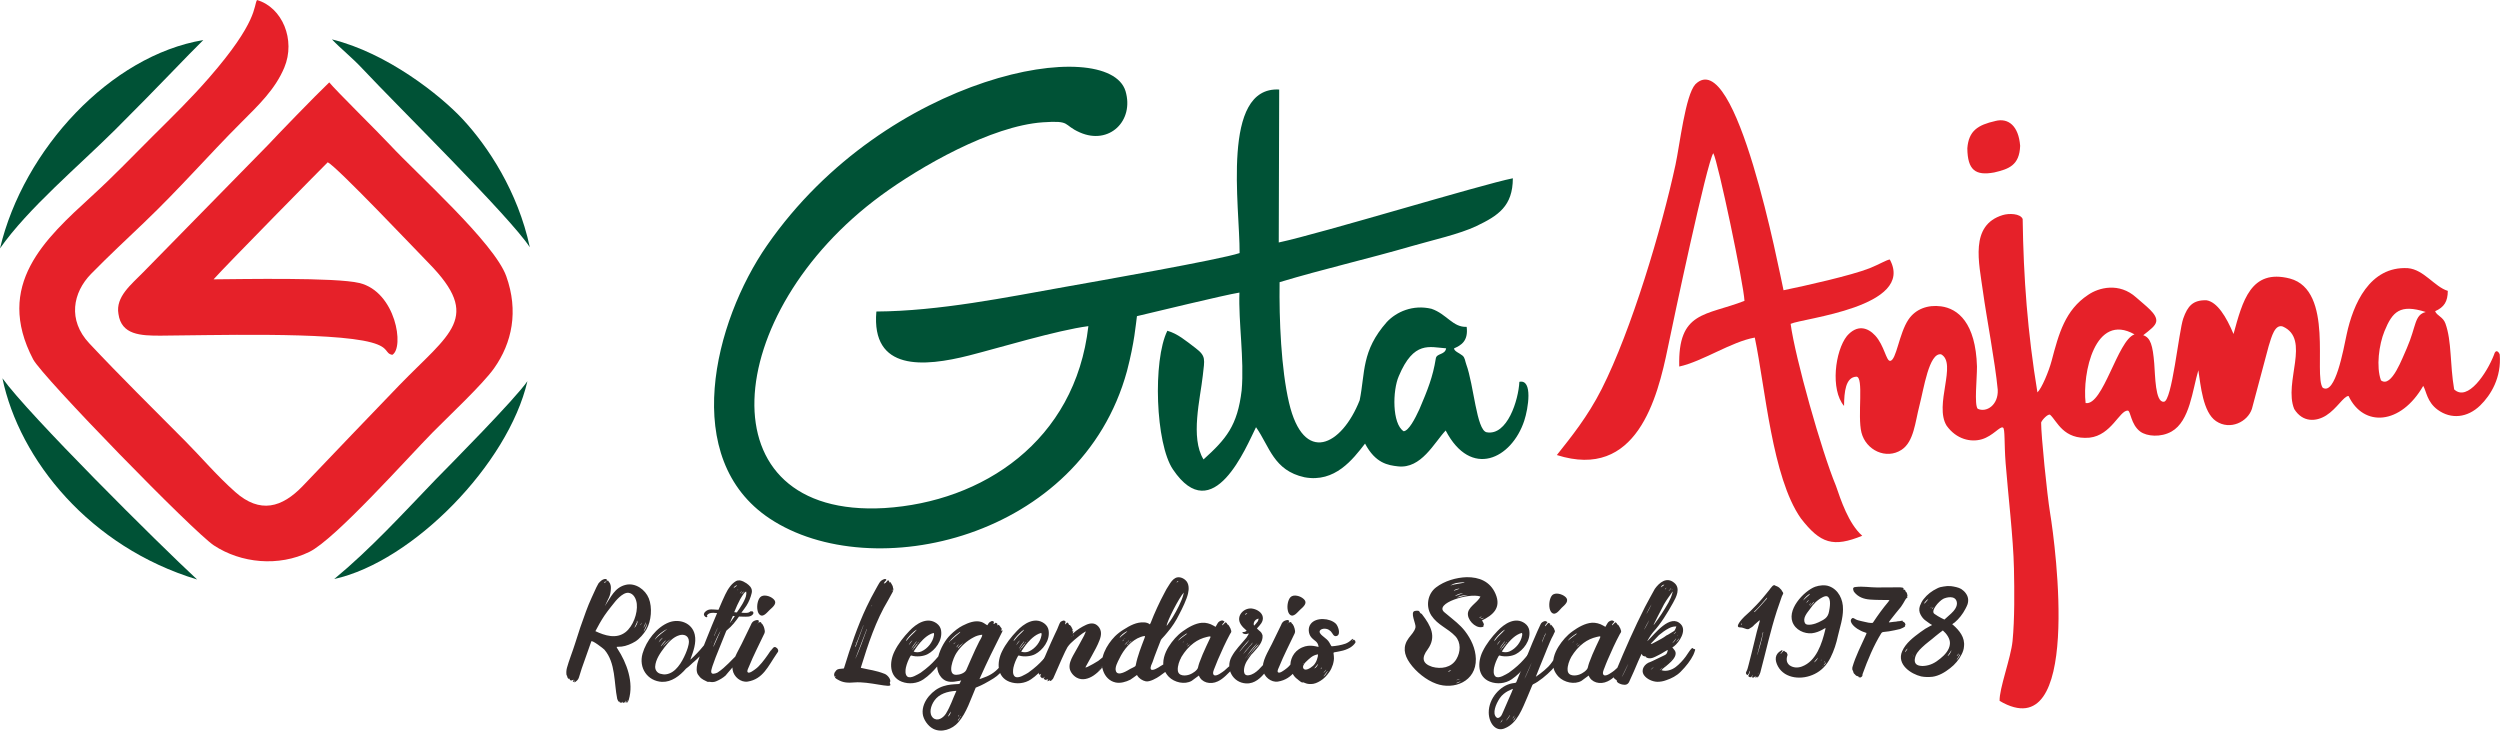 <?xml version="1.0" encoding="UTF-8"?>
<!DOCTYPE svg PUBLIC "-//W3C//DTD SVG 1.1//EN" "http://www.w3.org/Graphics/SVG/1.1/DTD/svg11.dtd">
<!-- Creator: CorelDRAW 2020 (64-Bit) -->
<svg xmlns="http://www.w3.org/2000/svg" xml:space="preserve" width="60.376mm" height="17.644mm" version="1.1" style="shape-rendering:geometricPrecision; text-rendering:geometricPrecision; image-rendering:optimizeQuality; fill-rule:evenodd; clip-rule:evenodd"
viewBox="0 0 1371.07 400.67"
 xmlns:xlink="http://www.w3.org/1999/xlink"
 xmlns:xodm="http://www.corel.com/coreldraw/odm/2003">
 <defs>
  <style type="text/css">
   <![CDATA[
    .fil1 {fill:#E62129}
    .fil0 {fill:#005236}
    .fil2 {fill:#332C2B;fill-rule:nonzero}
   ]]>
  </style>
 </defs>
 <g id="Layer_x0020_1">
  <g id="_2798799793392">
   <g>
    <path class="fil0" d="M679.74 160.46c-0.59,16.24 2.71,36.5 1.22,53.64 -2.3,19.43 -8.52,26.66 -20.91,37.86 -7.38,-11.87 -1.75,-33.48 -0.39,-46.07 0.95,-8.8 1.93,-10.51 -3.98,-15 -5.3,-4.02 -9.83,-7.9 -15.47,-9.49 -8.06,16.25 -6.52,61.97 3.09,76.08 22.03,32.63 40.23,-12.61 45.54,-23.2 7.43,10.54 9.58,23.76 26.62,27.47 16.65,3.08 26.48,-9.84 33.17,-18.48 5.73,10.84 12.61,11.88 18.06,12.49 12.78,1.44 19.79,-12.91 26.16,-19.67 13.88,26.61 36.2,15.52 43.09,-5.35 2.18,-6.59 4.85,-22.93 -2.67,-21.34 -0.49,10.03 -6.65,29.76 -17.98,27.66 -5.57,-1.24 -6.94,-25.8 -11.18,-37.34 -0.64,-1.73 -0.64,-3.56 -2.02,-4.7 -1.68,-1.39 -4.61,-2.37 -4.65,-3.96 3.8,-1.68 7.9,-3.95 6.93,-11.81 -7.6,0.36 -10.92,-7.04 -19.32,-9.91 -10.19,-2.41 -19.22,1.65 -24.49,7.28 -14,15.87 -11.77,27.61 -14.87,42.88 -9.89,25.09 -30.76,35.59 -38.76,1.31 -4.31,-18.46 -5.45,-45.38 -5.16,-66.06 23.59,-7.12 48.22,-12.73 72.53,-19.79 11.33,-3.29 26.05,-6.51 35.47,-11.01 11.84,-5.66 19.9,-10.86 19.92,-26.18 -17.25,3.43 -105.1,30.24 -128.38,35.21l0.24 -83.88c-32.05,-1.79 -21.55,64.33 -21.71,89.69 -10.58,3.58 -79.22,15.61 -95.32,18.47 -32.61,5.8 -69.37,13.36 -103.89,13.58 -2.86,32.85 26.04,30.41 50.89,24.1 16.34,-4.14 48.14,-13.83 65.38,-16.08 -7.22,63.17 -58.13,96.45 -111.85,99.77 -99.82,5.75 -89.67,-107 -1.85,-171.46 21.51,-15.79 60.47,-38.15 88.73,-40.1 15.85,-1.09 10.67,1.32 20.33,5.57 16.08,7.08 29.87,-6.38 25.01,-22.69 -9.53,-31.03 -130.85,-10.01 -196.51,84.48 -29.26,42.1 -48.03,117.18 1.4,149.97 55.99,37.14 170.73,11.22 195.92,-80.92 4.18,-16.02 4.8,-25.53 5.46,-30.1 8.2,-1.9 48,-11.63 56.18,-12.92zm90.07 76.05c2.8,-0.25 6.18,-6.77 8.63,-12.07 4.54,-10.62 7.41,-17.86 8.98,-27.75 0.37,-3.09 5.04,-1.88 5.69,-5.66 -9.08,-0.62 -17.74,-4.36 -25.97,15.25 -3.43,7.78 -3.75,26.12 2.67,30.23z"/>
    <path class="fil1" d="M180.57 45.18c-7.82,7.45 -29.02,29.39 -33.48,34.22l-68.52 69.89c-6.54,6.73 -15.28,13.43 -13.61,22.88 1.59,11.52 12.14,11.93 23.12,11.91 24.8,-0.1 93.61,-2.28 115.62,3.74 10.13,2.77 7.16,5.97 11.45,6.78 6.71,-3.92 1.98,-34.52 -18.03,-39.39 -12.97,-3.17 -64.83,-2.12 -79.99,-2.02 5.57,-6.4 62.42,-64.1 62.62,-64.2 5.29,2.66 48.85,48.69 55.41,55.36 29.36,29.92 11.62,38.24 -16.24,66.98 -17.72,18.29 -33.38,34.84 -52.86,55.18 -11.37,11.87 -23.4,15.4 -37.04,3.32 -10.04,-8.89 -18.7,-19.15 -27.18,-27.68 -17.81,-17.95 -35.97,-35.83 -52.88,-53.86 -11.96,-12.75 -9.03,-27.89 1.05,-38.15 9.97,-10.14 19.08,-18.59 28.75,-27.83 20.22,-19.31 35.39,-37.02 53.54,-55.15 9.62,-9.61 18.61,-18.19 23.59,-30.04 6.43,-15.3 -1.13,-33.11 -14.94,-37.11 -1.94,3.27 0.65,11.7 -26.21,42.53 -10.14,11.64 -19.44,20.67 -31.4,32.56 -12.7,12.62 -19.95,20.47 -33.35,32.75 -25.16,23.06 -53.18,48.39 -31.81,89.22 5.07,9.68 88.03,94.74 99.12,102.04 14.85,9.78 35.46,11.83 52.34,3.57 14.27,-6.99 53.84,-51.54 67.8,-65.7 8.07,-8.18 27.2,-26.11 33.46,-34.92 9.99,-14.05 13.56,-31.5 6.75,-50.57 -6.52,-18.26 -48.8,-55.95 -63.7,-71.97 -6.5,-6.99 -29.58,-29.69 -33.38,-34.33z"/>
    <path class="fil1" d="M1084.58 224.12c-1.87,-2.33 -0.34,-16.2 -0.35,-23.08 -0.72,-24.09 -10.45,-31.8 -19.74,-33.04 -7.21,-0.96 -13.9,1.43 -17.82,7.21 -5.23,7.73 -6.64,22.45 -10.05,22.69 -2.15,0.28 -3.24,-8.5 -8.23,-13.9 -4.07,-4.41 -9.85,-6.22 -15.49,0.27 -6.51,8.22 -9.16,29.42 -1.57,38.37 0.07,-7.83 0.85,-15.71 6.69,-16.07 4.34,-0.17 0.52,21.46 2.85,30.64 2.47,9.73 13.57,14.99 22.01,9.46 6.77,-4.44 7.47,-15.34 9.74,-24.03 2.48,-9.53 5.29,-29.28 11.91,-28.34 9,4.84 -3.99,27.85 3.06,39.17 5.32,7.43 13.23,9.24 19.32,7.43 6.14,-1.82 10.04,-7.41 11.57,-6.39 1.22,0.43 0.62,8.67 1.46,19.48 1.32,16.96 4.23,41.21 4.57,57.84 0.25,12.28 0.41,27.59 -0.77,39.71 -0.9,9.25 -7.39,26.26 -7.1,32.85 45.39,26.63 30.65,-85.13 27.7,-102.95 -1.68,-10.16 -4.96,-42.85 -4.93,-49.71 0.55,-1.62 4,-5.1 4.98,-4.21 3.82,3.47 7.19,13.75 21.57,12.51 11.95,-1.34 16.4,-14.93 20.94,-14.86 1.67,-0.02 1.58,7.61 6.9,11.53 3.59,2.64 11.25,3.3 17.14,-0.05 10.08,-5.73 11.43,-22.78 14.69,-33.58 1.28,8.27 2.5,23.03 9.71,27.89 7.71,5.2 17.32,0.38 19.66,-6.71l9.2 -34.47c1.64,-5.3 3.39,-12.1 7.74,-10.72 15.52,6.9 0.31,30.55 6.26,45.24 4.72,7.59 12.17,6.92 17.53,3.53 5.91,-3.73 9.62,-10.64 12.28,-10.68 8.17,17.33 28.66,15.9 40.95,-5.53 1.76,2.92 2,8.77 7.97,13.13 7.26,5.3 16.26,4.42 23.27,-2.39 5.85,-5.68 11.74,-15.3 10.72,-27.97 -0.62,-1.66 -2.29,-3.01 -3.12,0.11 -3.89,10.07 -14.49,26.04 -21.88,19.04 -2.38,-14.08 -1.27,-26.31 -4.78,-36.12 -1.33,-3.71 -4.64,-4.19 -5.66,-6.75 4.97,-2.22 6.91,-5.27 6.96,-11.16 -7.25,-2.18 -13.13,-11.71 -21.89,-12.45 -21.01,-1.21 -30.06,19.83 -33.58,36.31 -1.8,8.45 -6.24,33.56 -13.13,29.27 -5.12,-6.97 6.35,-53.37 -18,-59.89 -21.5,-5.52 -25.98,12.43 -30.92,30.42 -3.97,-9.47 -8.94,-17.61 -14.88,-18.51 -7.39,-0.17 -10.26,3.14 -12.68,9.98 -2.44,6.89 -6.23,46 -10.7,45.67 -4.71,0.45 -4.68,-14.48 -5.21,-20.89 -0.83,-10.06 -2.02,-14.23 -6.05,-15.59 3.9,-3.07 6.69,-5.09 7.12,-7.44 0.75,-4.14 -5.91,-8.71 -10.99,-13.28 -9.3,-8.37 -20.51,-5.45 -26.35,-1.41 -12.6,8.36 -16.05,21.13 -20.02,36.17 -1.52,5.77 -5.48,15.21 -7.79,17.31 -5.38,-32.83 -7.64,-62.61 -8.09,-95.08 -1.27,-3.09 -7.57,-3.19 -10.93,-2.16 -18.25,5.57 -13.01,26.07 -10.83,42.07 1.86,13.67 6.67,38.56 8.09,53.75 0.4,8.35 -6.24,12.71 -11.04,10.38zm59.23 -3.08c9.6,1.65 17.54,-34.51 26.81,-37.67 -21.71,-12.28 -28.71,21.38 -26.81,37.67zm161.98 -12.45c5.87,4.53 11.92,-12.87 14.18,-17.63 5.31,-12.17 4.03,-18.2 10.38,-19.85 -14.15,-4.51 -18.26,-0.19 -22.63,10.5 -3.05,7.44 -4.62,19.63 -1.93,26.98z"/>
    <path class="fil1" d="M853.82 249.56c43.69,13.91 55.16,-30.91 60.92,-59.13 2.81,-13.77 21.39,-101.53 24.88,-106.42 2.57,4.48 16.68,71.8 17.1,80.99 -21.26,8.28 -36.58,5.45 -35.78,36.02 12.7,-2.76 28.58,-13.62 41.43,-15.89 5.82,27.74 9.49,76.56 25.21,99.06 10.85,14.09 17.88,16.06 33.72,9.64 -7.55,-6.66 -11.77,-19.73 -14.46,-27.49 -7.84,-18.84 -22.33,-70.16 -24.81,-88.73 6.31,-3.06 68.53,-9.22 54.39,-35.29 -1.71,0.14 -5.69,2.63 -11.12,4.8 -10.16,3.98 -34.69,9.49 -47.16,12.06 -2.2,-9.69 -25.95,-135 -48.36,-112.96 -5.48,6.01 -8.56,33.35 -10.89,44.13 -7.59,35.14 -24.12,90.66 -40.48,122.99 -7.71,15.23 -16.79,26.36 -24.59,36.22z"/>
    <path class="fil0" d="M-0 136.23c15.32,-21.9 43.36,-45.37 63.13,-65.05 23.87,-23.76 39.95,-41.03 48.37,-49.21 -50.82,8.47 -98.61,59.89 -111.5,114.26z"/>
    <path class="fil0" d="M290.56 135.57c-6.51,-30.53 -23.02,-55.42 -36.93,-70.33 -12.2,-13.08 -41.27,-36.17 -71.59,-43.65 5.05,5.31 10.74,9.66 16.8,16.14 19.08,20.37 81.01,81.33 91.71,97.85z"/>
    <path class="fil0" d="M108.1 317.81c-20.96,-19.39 -92.49,-90.45 -106.77,-110.36 9.33,44.75 47.96,92.56 106.77,110.36z"/>
    <path class="fil0" d="M183.3 317.55c43.14,-9.56 95.41,-63 105.95,-108.49 -6.91,10 -42.29,45.74 -50.27,53.85 -17.94,18.65 -35.78,38.2 -55.68,54.64z"/>
    <path class="fil1" d="M1094.35 66.35c-9.7,2.18 -14.68,5.41 -15.41,14.99 0.13,11.96 4.45,15.12 14.72,13.24 7.88,-1.86 13.87,-3.8 14.25,-14.61 -0.86,-10.92 -6.47,-15.43 -13.57,-13.63z"/>
   </g>
   <g>
    <path class="fil2" d="M342.33 385.43c0.13,-0.2 0.2,-0.34 0.33,-0.47l0.13 0.2c0.13,-0.34 0.33,-0.68 0.46,-1.02 0.07,0.2 -0.06,0.47 -0.06,0.68 0,0.2 -0.13,0.54 0.06,0.61 0.33,0.13 0.33,-0.27 0.4,-0.47 0.13,-0.2 0.2,-0.4 0.26,-0.61 0,-0.13 0.07,-0.27 0.13,-0.4l0.07 0c-0.07,0.47 -0.2,0.88 -0.26,1.35 0.26,0 0.4,-0.2 0.53,-0.47 0.2,-0.34 0.33,-0.68 0.46,-1.08 2.83,-9.47 -1.05,-20.15 -6.25,-28.06 -0.2,-0.27 -0.33,-0.54 -0.4,-0.88 0.13,0 0.2,-0.07 0.26,-0.07l1.18 -0.07c0.46,0 0.86,-0.07 1.32,-0.07 2.43,-0.27 5.33,-1.49 7.44,-2.77 2.3,-1.42 4.74,-4.26 6.12,-6.63 2.7,-4.6 3.29,-12.1 1.31,-17.04 -1.91,-4.8 -7.31,-8.66 -12.57,-7.44 -6.12,1.42 -8.23,6.76 -11.52,11.7 1.78,-4.26 3.16,-5.21 3.29,-9.74 0.07,-1.15 -0.2,-2.23 -0.72,-3.18 -0.13,-0.13 -0.26,-0.13 -0.46,-0.34 0,-0.07 0.07,-0.2 0,-0.27 -0.26,-0.54 -0.59,-0.67 -0.99,-0.27 -0.13,0.14 -0.33,0.2 -0.53,0.41 -0.2,0.47 -0.59,0.47 -1.05,0.61 0.13,-0.47 0.46,-0.68 0.79,-0.68 0.53,0 0.59,-0.34 0.79,-0.68 0.13,-0.2 0.07,-0.34 -0.07,-0.4 -0.33,-0.34 -0.72,-0.41 -1.12,-0.34 -1.38,0.2 -2.37,1.22 -3.36,2.3l-0.13 0.2c-0.4,0.68 -0.79,1.42 -1.12,2.1l-2.63 5.75c-1.12,2.44 -2.11,4.87 -3.03,7.37 -2.17,5.82 -4.21,11.83 -6.06,17.85 -1.05,3.45 -3.49,9.67 -4.41,13.18 -0.33,1.22 -0.4,2.43 -0.26,3.72 0,0.13 0.13,0.47 0.26,0.54 0.13,0.13 0.13,0.27 0.13,0.47 0.07,0.47 0.33,0.81 0.59,1.15 0.26,0.13 0.46,0.2 0.86,0.07l-0.07 0.54c0.46,0.4 0.92,0.68 1.45,0.13l0.07 0 0.2 0.2 0.53 -0.47c-0.07,0.2 -0.07,0.27 -0.13,0.41 -0.13,0.2 -0.26,0.34 -0.4,0.61 0,0.07 0,0.2 0.07,0.27 0.07,0.07 0.2,0.07 0.26,0.07l0.27 -0.27c0.13,-0.2 0.33,-0.41 0.59,-0.54 0.07,0 0.07,0.07 0.07,0.07l-0.66 0.88c0.33,0.07 0.52,0 0.85,-0.2l0.4 -0.34c0.72,-0.54 1.25,-1.22 1.51,-2.1 0.46,-1.62 1.52,-4.87 1.52,-4.87l5.26 -14.87c0.33,-0.95 6.71,3.99 7.18,4.53 6.25,7.3 5.2,18.12 7.04,27.05 0.13,0.34 0.33,0.74 0.46,1.01 0.07,0.2 0.27,0.34 0.4,0.47 0.13,0 0.2,-0.07 0.26,-0.14 0.2,0.88 0.86,0.68 1.58,0.61 0.07,-0.13 0.13,-0.34 0.26,-0.54 0.07,0.27 0.07,0.47 0.07,0.61l0.79 0.07zm0.72 -38.74c-5.07,3.92 -11.32,1.89 -16.52,-0.54 1.51,-2.91 3.1,-5.75 4.94,-8.52 1.71,-2.57 5.53,-7.24 5.53,-7.24 0,0 4.28,-5.68 7.7,-5.28 2.9,0.34 4.28,3.52 4.54,6.09 0.53,5.2 -2.04,12.24 -6.19,15.49zm4.81 -2.3l1.91 -4.12c0,1.28 -0.99,3.38 -1.91,4.12zm1.19 -3.18l-0.07 -0.07 0.26 -0.47 0.07 0 -0.26 0.54zm3.75 3.18l1.45 -3.25c0,0.95 -0.86,2.57 -1.45,3.25zm-1.45 -1.56c-0.07,0 -0.07,-0.07 -0.13,-0.07l0.66 -1.35c-0.07,0.54 -0.26,1.01 -0.53,1.42zm1.58 3.59c0.66,-1.56 1.32,-3.05 2.04,-4.53 0,1.02 -1.25,3.86 -2.04,4.53zm10.2 27.52c5.07,0.2 9.68,-3.25 13.1,-7.24 2.04,-1.42 3.22,-2.91 4.61,-3.99 1.51,-1.22 4.47,-4.39 4.47,-4.39 0,0 2.7,-3.31 4.54,-5.88 0.4,-0.61 3.42,-4.39 0.92,-3.85 -0.07,-0.07 -0.99,0.95 -0.99,0.95l-2.76 3.25c-1.97,2.43 -4.08,4.87 -6.38,7.1 -0.59,0.61 -1.25,1.22 -1.91,1.83 0,-0.07 -0.07,-0.07 -0.07,-0.07 0,-0.14 0.07,-0.2 0.07,-0.27 1.51,-4.13 3.29,-8.86 2.3,-13.32 -1.45,-6.49 -8.42,-8.86 -14.08,-6.76 -6.78,2.57 -12.57,10.21 -14.55,17.11 -2.24,7.84 2.63,15.14 10.73,15.55zm-4.01 -23.06c0.33,-0.95 1.64,-2.43 3.09,-3.58 1.19,-0.94 2.44,-1.76 3.82,-2.43 -2.3,1.89 -4.94,3.52 -6.91,6.02zm6.12 18.93c-1.12,0.13 -1.97,0 -3.22,-0.34 -1.71,-0.54 -2.77,-2.1 -2.7,-3.92 0.2,-3.79 2.83,-7.57 5.07,-10.48 2.17,-2.77 4.74,-5.68 8.16,-6.69 2.5,-0.74 5.2,0.13 5.27,3.45 0,2.1 -1.05,4.8 -1.84,6.69 -2.04,4.73 -5.46,10.62 -10.73,11.29zm-4.01 -17.51c0.33,-0.88 1.51,-2.23 2.3,-2.57l-2.3 2.57zm2.23 2.37c1.06,-1.83 2.7,-3.04 4.41,-4.19 -1.58,1.35 -3.1,2.64 -4.41,4.19zm-0.92 -0.27c-0.06,-0.07 -0.06,-0.07 -0.13,-0.07 0.86,-1.28 1.71,-2.5 3.03,-3.31 -0.99,1.08 -1.98,2.23 -2.9,3.38zm10.8 11.77c0.07,-0.07 0.13,-0.14 0.13,-0.2l0.07 0 -0.13 0.2 -0.07 0zm-0.66 0.81c-0.07,0 -0.07,0 -0.07,-0.07l0.2 -0.2 0.06 0.07 -0.2 0.2zm15.86 6.96c0.26,-0.07 0.52,0 0.72,0 1.19,0.2 2.3,0.2 3.42,-0.27 1.97,-0.81 3.82,-1.89 5.46,-3.38 -1.05,0.95 11.06,-12.78 9.28,-10.89 1.58,-1.69 3.09,-3.38 4.54,-5.07 0.39,-0.4 0.72,-0.81 0.98,-1.28 0.27,-0.41 0.13,-0.81 -0.26,-1.08l-0.4 -0.2c-0.13,0.13 -0.26,0.34 -0.53,0.47 0.13,-0.2 0.13,-0.41 0.2,-0.54 0,-0.07 -0.07,-0.07 -0.07,-0.14 -0.13,0.14 -0.33,0.2 -0.4,0.27l-2.5 2.5c-0.26,0.34 -0.52,0.68 -0.79,0.95 -0.99,1.01 -1.98,1.96 -2.96,2.91 -3.88,3.52 -7.11,7.64 -11.65,10.62 -0.07,0.07 -2.37,1.15 -3.16,0.47 -0.86,-0.74 0,-2.77 0.33,-3.99 0.53,-1.56 1.12,-3.18 1.71,-4.73 1.51,-3.65 4.28,-10.68 5.79,-14.4 0.07,-0.2 0.2,-0.34 0.33,-0.47 2.96,-2.37 5,-5.14 6.71,-7.57 1.18,0.07 1.84,0.07 2.3,0.07 1.84,0 4.02,0.34 5.33,-1.29 0.33,-0.34 0.4,-1.15 0,-1.42 -0.13,-0.07 -0.26,-0.13 -0.39,-0.27 -0.13,0.14 -0.26,0.2 -0.33,0.27l-0.13 0c0,-0.07 0.07,-0.13 0.07,-0.2 0,-0.07 0,-0.14 0.07,-0.27 -0.26,0.13 -0.4,0.2 -0.59,0.27 -0.27,0.2 -0.99,0.81 -1.98,0.81 -0.85,0.07 -2.57,0 -3.03,-0.07l0.33 -0.47c0.86,-1.22 1.65,-2.1 2.44,-3.38 1.38,-2.16 2.3,-4.53 2.9,-7.03 0.26,-1.22 0,-2.37 -0.79,-3.38 -0.59,-0.68 -1.25,-1.29 -2.04,-1.83 -1.12,-0.74 -2.24,-1.35 -3.62,-1.62 -0.79,-0.07 -1.51,0 -2.24,0.41 -1.19,0.74 -2.17,1.62 -3.03,2.7 -1.12,1.42 -2.04,2.98 -2.83,4.67 -1.12,2.37 -2.17,4.73 -3.22,7.24l-0.46 1.08 -0.33 0c-1.18,-0.07 -2.37,-0.2 -3.55,-0.2 -1.18,0 -2.24,0.27 -3.16,1.08 -0.4,0.34 -0.79,0.74 -0.92,1.35 -0.07,0.13 -0.07,0.4 0,0.61 0.13,0.61 0.99,1.42 1.58,1.22 0.26,-0.14 0.33,-0.27 0.2,-0.61l-0.2 -0.27c0.4,-0.68 1.05,-1.15 1.91,-1.35 1.19,-0.27 2.37,-0.14 3.69,0 -0.13,0.34 -0.2,0.61 -0.33,0.81 -0.13,0.34 -0.26,0.68 -0.46,1.08 -0.66,1.62 -1.38,3.25 -2.04,4.87 -1.25,2.97 -4.54,11.36 -5.79,14.47 -0.66,1.56 -1.19,3.25 -1.71,4.87 -0.39,1.08 -0.66,2.23 -0.79,3.38 -0.13,1.02 -0.13,2.03 0.13,3.04 0.2,0.88 0.73,1.56 1.25,2.16 0.59,0.81 1.39,1.42 2.24,1.89l2.04 1.02c0.27,0.13 0.46,0.2 0.73,0.13zm13.75 -51.32c0.4,-1.02 0.99,-1.49 1.98,-1.62 -0.2,0.47 -0.72,0.54 -0.99,0.81l-0.99 0.81zm2.11 1.15c0.07,-0.34 0.07,-0.34 0.53,-0.54l-0.53 0.54zm1.31 1.82c0.26,-0.61 0.66,-1.15 1.19,-1.55 -0.26,0.61 -0.72,1.08 -1.19,1.55zm0.99 0.27c0.07,-0.54 0.46,-0.94 1.58,-1.62l-1.58 1.62zm-2.57 10.01l-1.45 -0.13c0.07,-0.14 0.07,-0.27 0.13,-0.34 0.99,-2.43 1.91,-4.53 3.16,-6.83 0.59,-1.08 1.32,-2.1 1.98,-3.11 0.33,-0.41 0.72,-0.81 1.25,-1.08 0.2,0.54 0.13,1.08 0.07,1.62 -0.07,0.81 -0.33,1.62 -0.66,2.37 -0.86,1.96 -1.91,3.79 -3.09,5.48l-1.19 1.69 -0.2 0.34zm-3.95 5.95c0.53,-1.42 1.65,-3.65 1.78,-4.06 0,0 0.85,0.07 1.05,0.14l-2.83 3.92zm1.19 -0.34c0.13,-0.2 0.33,-0.27 0.39,-0.34l0 0.07 -0.26 0.27 -0.13 0zm-11.52 11.43c0.07,-0.47 3.62,-8.72 3.95,-8.93 -0.26,0.68 -3.62,8.18 -3.95,8.93zm1.38 1.96c0,-1.42 3.62,-8.72 3.95,-8.92 -0.26,0.68 -3.62,8.18 -3.95,8.92zm14.94 3.31l-0.13 -0.13c0.99,-1.02 2.04,-1.96 3.1,-2.84 0.07,0.07 0.07,0.07 0.07,0.14l-3.03 2.84zm-0.99 0.81c0,-0.07 0,-0.07 -0.07,-0.07 0.13,-0.14 0.26,-0.27 0.4,-0.34 0,0 0.06,0 0.06,0.07 -0.13,0.07 -0.26,0.2 -0.39,0.34zm-0.79 0.74c0,-0.07 0,-0.07 -0.07,-0.13 0.13,-0.07 0.2,-0.14 0.26,-0.2l0.13 0.14 -0.33 0.2zm-0.99 0.88l0 -0.07 0.2 -0.2c-0.07,0.14 -0.13,0.2 -0.2,0.27zm13.3 -23.46c1.91,1.62 4.08,-1.42 5.4,-2.64 1.84,-1.69 4.61,-3.79 1.98,-6.08 -1.65,-1.56 -5.46,-2.7 -7.18,-0.88 -1.31,1.42 -1.97,4.66 -1.45,7.1 0.2,1.08 0.59,1.96 1.25,2.5zm-6.65 36.65c8.42,-1.35 11.19,-8.39 15.86,-15.21l0.79 -1.15c0.33,-0.81 -0.13,-1.49 -0.59,-2.03 -0.2,-0.2 -0.52,-0.2 -0.66,-0.4 -0.13,-0.2 -0.59,-0.2 -0.79,-0.14 -0.79,0.14 -2.43,2.91 -2.17,2.43 2.77,-4.93 -3.82,6.69 -8.23,9.67 -0.66,0.47 -3.42,2.7 -4.21,1.69 -0.59,-0.68 0.46,-2.43 0.72,-3.11 2.5,-6.22 5.6,-12.1 8.43,-18.12 0.2,-0.41 0.26,-0.88 0.26,-1.35 -0.07,-0.47 -0.13,-0.95 -0.26,-1.35 -0.13,-0.47 -0.26,-0.95 -0.46,-1.35 -0.2,-0.4 -0.46,-0.74 -0.66,-1.15 -0.59,-0.14 -0.46,-0.88 -0.92,-1.02 -0.07,-0.07 -0.13,-0.07 -0.2,-0.07 -0.4,0 -0.66,0.41 -1.05,0.2l0 -0.14 0.39 -0.61c-0.33,-0.4 -0.79,-0.61 -1.19,-0.54 -1.19,0.2 -2.3,0.61 -2.96,1.89 -0.13,0.34 -0.33,0.68 -0.46,1.02 -1.31,2.7 -3.75,7.64 -5,10.28 -1.91,3.92 -5.66,9.6 -4.87,14.2 0.59,3.72 4.47,6.96 8.23,6.36zm5.2 -31.51c0,-0.07 -0.07,-0.14 -0.07,-0.2l0.07 -0.07 0.13 0.13c-0.06,0 -0.06,0.07 -0.13,0.14zm73.06 33.13l-0.33 -0.95c1.12,-1.69 -1.25,-4.26 -2.7,-4.87 -5.13,-2.03 -8.23,-2.16 -12.71,-3.25 -0.13,0 -0.26,0 -0.46,-0.07 0.07,-0.2 0.13,-0.34 0.13,-0.54 3.75,-12.17 8.16,-25.56 14.81,-36.51 0.79,-1.35 1.51,-2.77 2.3,-4.19l0.4 -0.81c0.2,-0.61 0.33,-1.22 0,-1.89 0,-0.74 -0.4,-1.42 -0.79,-2.1 -0.26,-0.34 -0.53,-0.74 -0.72,-1.08 -0.26,0.07 -0.33,0.34 -0.59,0.2l0 -0.68 -0.2 -0.2c-0.4,-0.34 -0.52,-0.34 -0.85,0.13 -0.2,0.27 -0.46,0.47 -0.66,0.74 -0.33,0.47 -0.73,0.54 -1.25,0.67 0.33,-0.88 0.99,-1.42 1.51,-2.03 -0.07,-0.07 -0.2,-0.07 -0.2,-0.13 -0.2,-0.34 -0.46,-0.41 -0.79,-0.34 -1.25,0.34 -2.3,1.02 -2.96,2.16 -0.66,1.01 -1.18,2.16 -1.84,3.25 -1.84,3.18 -3.49,6.49 -5.13,9.87 -4.94,10.41 -8.89,22.18 -12.31,33.34l-0.2 0.47c-0.52,0.07 -0.92,0.14 -1.38,0.14 -1.78,0.13 -2.5,0.27 -3.36,1.69 -0.13,0.07 -0.26,0.47 -0.4,0.61 -0.2,0.74 -0.26,1.08 -0.07,1.69 0.07,0.41 0.27,0.41 0.59,0.27 0.06,-0.07 0.13,-0.07 0.26,-0.13 -0.2,0.27 -0.33,0.4 -0.53,0.74 0.33,0.2 0.53,0.47 0.86,0.68 0.26,0.14 0.52,0.27 0.79,0.47 2.96,1.76 5.72,1.76 9.08,1.49 8.03,-0.68 20.47,3.45 19.68,1.15l0 0zm0.79 -51.25l0.2 -0.81c0,0 0.07,0.07 0.13,0.07 0,0.27 -0.07,0.54 -0.27,0.74l-0.06 0zm-11.19 8.32l-0.07 -0.07 0.46 -0.68 0 0.07c-0.13,0.27 -0.2,0.47 -0.39,0.68zm-8.95 22.18l4.54 -11.77c0,0.07 0.07,0.07 0.07,0.07l-0.2 0.54c-1.31,3.58 -2.63,7.1 -3.95,10.75l-0.2 0.41c-0.06,0.07 -0.2,0 -0.26,0zm0.07 6.76l6.32 -16.43 0.13 0c-1.25,3.45 -4.74,13.25 -6.45,16.43zm0.33 -8.72l-0.07 -0.07c0.07,-0.2 0.2,-0.47 0.33,-0.74l0.07 0.07 -0.33 0.74zm52 1.76c-0.13,-0.07 -0.4,0 -0.46,-0.07 -0.26,-0.41 -0.46,-0.27 -0.72,-0.07l-1.64 1.42c-4.68,4.53 -5.79,7.57 -13.63,13.19 -1.58,0.88 -5.46,3.52 -7.31,2.09 -1.32,-1.08 -1.05,-3.51 -0.79,-4.87 0.53,-2.3 1.32,-4.19 2.43,-6.22 0.13,-0.2 0.26,-0.34 0.4,-0.47 0.13,0.07 0.26,0.07 0.33,0.07 2.63,0.81 6.45,0.47 8.82,-0.81 3.95,-2.1 8.29,-7.37 7.31,-13.12 -0.26,-1.35 -0.92,-2.64 -2.37,-3.72 -5.2,-3.79 -11.19,0.07 -15.01,4.13 -3.16,3.31 -6.12,7.03 -8.16,11.22 -2.9,5.88 -2.96,13.93 4.01,16.63 3.89,1.49 8.43,1.02 11.85,-1.29 5.92,-3.99 9.48,-9.74 13.69,-14.67 0.59,-0.61 1.12,-1.29 1.58,-1.96 0.46,-0.61 0.33,-1.08 -0.33,-1.49zm-23.63 -4.46l1.12 -1.35c0.4,-0.41 0.72,-0.81 1.12,-1.15 0.4,-0.41 0.86,-0.81 1.32,-1.22 0.39,-0.34 0.86,-0.61 1.31,-0.95 0.13,0.2 -0.06,0.27 -0.13,0.34 -0.33,0.34 -0.59,0.61 -0.86,0.95 -1.45,1.35 -2.9,2.77 -4.15,4.39 -0.13,0.14 -0.26,0.41 -0.59,0.41 0.2,-0.61 0.59,-0.95 0.85,-1.42zm8.49 0.74c1.32,-1.29 2.77,-2.43 4.48,-3.18 0.39,-0.13 0.86,-0.27 1.38,-0.47 0.26,0.54 0.2,0.95 0.13,1.35 -0.33,1.96 -1.19,3.65 -2.37,5.21 -1.25,1.55 -2.7,2.77 -4.47,3.58 -1.25,0.61 -3.03,0.61 -4.28,0.14l0.13 -0.27c1.58,-2.43 2.96,-4.33 5,-6.36zm-7.83 3.11c0.33,-0.88 1.12,-2.03 2.04,-2.7l-2.04 2.7zm6.19 -2.57c0,0 0.07,0 0.13,0.07l-0.33 0.2c0,0.07 0,0 -0.06,0l0.26 -0.27zm-1.91 0.68c-0.07,0.14 -0.13,0.2 -0.2,0.27 -0.86,1.22 -1.78,2.5 -2.7,3.72 0.72,-1.55 1.71,-2.9 2.83,-4.19l0.13 0.13 -0.07 0.07zm1.25 -0.07c-0.26,0.61 -0.26,0.61 -0.72,1.02 -0.07,0.07 -0.07,0.2 -0.07,0.27 -0.59,0.68 -1.12,1.35 -1.64,2.1 -0.13,0.2 -0.33,0.2 -0.53,0.13 0.06,0.07 0.13,0.14 0.13,0.2 -0.13,0.4 -0.26,0.74 -0.79,0.74 0.07,0.14 0.07,0.27 0.07,0.41l-0.07 0 0 -0.41c0.4,-0.2 0.59,-0.54 0.66,-0.95 0.13,-0.13 0.33,-0.27 0.39,-0.4 0.46,-0.61 0.92,-1.22 1.39,-1.76 0.13,-0.14 0.33,-0.27 0.46,-0.34 0.07,-0.47 0.4,-0.61 0.72,-1.02zm7.77 47.74c4.61,2.43 10.6,0.34 13.89,-3.52 4.54,-5.21 6.78,-12.64 9.54,-19 0,0 0.2,-0.13 0.99,-0.4 1.05,-0.41 2.76,-1.22 3.75,-1.76 1.97,-1.08 3.42,-1.89 5.13,-2.98 1.19,-0.74 2.37,-1.69 3.42,-2.77 1.98,-2.03 3.23,-3.45 4.48,-5.28l1.19 -2.03c0.52,-1.08 -0.79,-1.56 -1.51,-1.22 -0.79,0.34 -1.38,1.29 -1.84,1.89 -0.85,1.15 -1.58,2.1 -2.43,3.11 -2.77,3.31 -5.79,5 -9.87,6.36 -0.13,0 -1.05,0.41 -1.25,0.41l0.59 -1.35c3.69,-8.25 7.31,-15.62 11.39,-23.66 0.13,-0.34 0.4,-0.68 0.53,-1.08 0.13,-0.2 0.2,-0.47 0,-0.68 -0.26,-0.07 -0.33,0.34 -0.66,0.27 0.06,-0.07 0,-0.2 0.06,-0.2 0.33,-0.61 0.46,-1.15 -0.2,-1.62 -0.07,0 -0.07,-0.14 -0.07,-0.14 -0.4,-0.47 -0.66,-1.08 -1.18,-1.35 -0.2,0.2 -0.4,0.27 -0.53,0.4l-0.2 -1.08c-0.26,-0.14 -0.53,-0.34 -0.86,-0.47l-0.72 0.61c-0.13,0.14 -0.33,0.2 -0.46,-0.07 0.07,-0.34 0.13,-0.68 0.26,-0.95 -0.46,-0.54 -0.99,-0.61 -1.58,-0.34 -0.66,0.34 -1.25,0.74 -1.58,1.42 -0.13,0.27 -0.27,0.47 -0.46,0.74 -0.2,-0.14 -0.39,-0.2 -0.52,-0.27 -0.92,-0.61 -1.78,-1.22 -2.83,-1.56 -3.36,-1.02 -7.11,0.47 -10.2,2.03 -2.3,1.15 -4.74,3.11 -6.65,5 -5.4,5.21 -11.32,18.73 -3.88,24.48 2.24,1.76 5.27,1.49 7.9,0.95 0.13,0 1.64,-0.2 1.84,-0.47 -0.06,0.2 -0.59,1.29 -0.92,1.96 -0.26,0.07 -0.53,0.07 -0.79,0.13 -2.83,0.14 -5.27,0.27 -8.03,1.15 -3.22,1.02 -5.66,2.84 -7.96,5.48 -2.17,2.57 -3.82,6.09 -3.42,9.67 0.33,3.11 2.89,6.76 5.66,8.18zm8.76 -47.33c0.2,-0.2 0.2,-0.61 0.59,-0.68 0.07,-0.07 0.07,-0.27 0.13,-0.34 0.4,-0.47 0.79,-1.02 1.25,-1.42 1.12,-1.15 2.37,-2.16 3.69,-3.04 0.2,-0.07 0.33,-0.2 0.46,-0.34 0.07,0.2 0,0.34 -0.13,0.47 -0.46,0.34 -0.86,0.74 -1.32,1.08 -1.25,1.01 -2.43,2.1 -3.62,3.25 -0.13,0.14 -0.33,0.27 -0.46,0.34 0,0.07 0,0.2 -0.07,0.27 -0.13,0.2 -0.33,0.34 -0.52,0.41zm4.01 17.78c-5.4,0.13 -1.58,-9.47 0.07,-11.97 2.37,-3.65 5.73,-6.69 9.54,-8.65 1.25,-0.68 2.57,-1.08 3.95,-1.29 0.2,-0.07 0.4,-0.07 0.66,-0.07 0,1.22 -1.12,2.71 -1.64,3.72 -0.73,1.42 -1.38,2.91 -2.11,4.33 -1.38,2.97 -3.69,8.32 -5,11.29 -0.86,1.76 -3.69,2.64 -5.46,2.64zm-1.58 -16.77c0.2,-0.34 0.33,-0.68 0.72,-0.81 0.07,-0.13 0.13,-0.27 0.33,-0.54 0,0.41 -0.13,0.54 -0.33,0.54 -0.06,0.41 -0.4,0.61 -0.72,0.81zm4.87 -0.27l0.33 -0.61 0.27 0 -0.07 0.07c-0.07,0 -0.13,0 -0.2,-0.07 0.07,0.47 0,0.47 -0.33,0.61zm-2.37 2.5c-0.13,-0.27 0.07,-0.34 0.13,-0.47 0.66,-0.67 1.32,-1.49 2.17,-1.96l0 0.07 -0.33 0.41c-0.66,0.61 -1.25,1.28 -1.98,1.96zm-0.92 -0.41c0.26,-0.74 0.46,-1.08 1.12,-1.49l0.26 -0.47c0.07,0.07 0.07,0.07 0.13,0.07 -0.07,0.07 -0.07,0.2 -0.13,0.2l-0.26 0.2c-0.2,0.61 -0.66,0.94 -1.12,1.49zm0.2 1.22c0,-0.07 0,-0.14 0.07,-0.2l0.07 0c-0.07,0.07 -0.07,0.13 -0.07,0.13 0,0.07 -0.07,0.07 -0.07,0.07zm-12.9 37.39c-2.5,-2.3 -1.38,-6.69 0.79,-9.67 2.5,-3.45 6.84,-4.93 11.98,-5.21 -2.11,4.6 -3.16,8.25 -5.79,12.58 -1.51,2.3 -4.54,4.33 -6.98,2.3zm8.16 -0.81c0.26,-0.74 1.12,-2.16 1.64,-2.7 -0.07,0.61 -0.59,1.62 -0.99,2.23 -0.2,0.2 -0.33,0.41 -0.66,0.47zm5.53 0.2c0.07,-0.54 0.07,-0.54 0.66,-1.22 -0.13,0.54 -0.4,0.88 -0.66,1.22zm0.99 0.34c-0.07,-0.27 0.07,-0.54 0.46,-0.88 -0.13,0.47 -0.2,0.68 -0.46,0.88zm-1.19 2.03c0.13,-0.61 0.59,-1.35 1.12,-1.96l0.07 0.13c-0.33,0.68 -0.66,1.29 -1.19,1.83zm55.09 -41.04c-0.13,-0.07 -0.4,0 -0.46,-0.07 -0.26,-0.41 -0.46,-0.27 -0.72,-0.07l-1.64 1.42c-4.68,4.53 -5.79,7.57 -13.63,13.19 -1.58,0.88 -5.46,3.52 -7.31,2.09 -1.32,-1.08 -1.05,-3.51 -0.79,-4.87 0.52,-2.3 1.32,-4.19 2.43,-6.22 0.13,-0.2 0.26,-0.34 0.4,-0.47 0.13,0.07 0.26,0.07 0.33,0.07 2.63,0.81 6.45,0.47 8.82,-0.81 3.95,-2.1 8.29,-7.37 7.31,-13.12 -0.26,-1.35 -0.92,-2.64 -2.37,-3.72 -5.2,-3.79 -11.19,0.07 -15.01,4.13 -3.16,3.31 -6.12,7.03 -8.16,11.22 -2.9,5.88 -2.96,13.93 4.01,16.63 3.89,1.49 8.43,1.02 11.85,-1.29 5.92,-3.99 9.48,-9.74 13.69,-14.67 0.59,-0.61 1.12,-1.29 1.58,-1.96 0.46,-0.61 0.33,-1.08 -0.33,-1.49zm-23.63 -4.46l1.12 -1.35c0.4,-0.41 0.72,-0.81 1.12,-1.15 0.4,-0.41 0.86,-0.81 1.31,-1.22 0.4,-0.34 0.86,-0.61 1.32,-0.95 0.13,0.2 -0.07,0.27 -0.13,0.34 -0.33,0.34 -0.59,0.61 -0.86,0.95 -1.45,1.35 -2.89,2.77 -4.14,4.39 -0.13,0.14 -0.26,0.41 -0.59,0.41 0.2,-0.61 0.59,-0.95 0.85,-1.42zm8.49 0.74c1.32,-1.29 2.77,-2.43 4.48,-3.18 0.4,-0.13 0.86,-0.27 1.38,-0.47 0.26,0.54 0.2,0.95 0.13,1.35 -0.33,1.96 -1.19,3.65 -2.37,5.21 -1.25,1.55 -2.7,2.77 -4.47,3.58 -1.25,0.61 -3.03,0.61 -4.28,0.14l0.13 -0.27c1.58,-2.43 2.96,-4.33 5,-6.36zm-7.83 3.11c0.33,-0.88 1.12,-2.03 2.04,-2.7l-2.04 2.7zm6.19 -2.57c0,0 0.06,0 0.13,0.07l-0.33 0.2c0,0.07 0,0 -0.07,0l0.26 -0.27zm-1.91 0.68c-0.07,0.14 -0.13,0.2 -0.2,0.27 -0.86,1.22 -1.78,2.5 -2.7,3.72 0.72,-1.55 1.71,-2.9 2.83,-4.19l0.13 0.13 -0.07 0.07zm1.25 -0.07c-0.26,0.61 -0.26,0.61 -0.72,1.02 -0.07,0.07 -0.07,0.2 -0.07,0.27 -0.59,0.68 -1.12,1.35 -1.64,2.1 -0.13,0.2 -0.33,0.2 -0.53,0.13 0.06,0.07 0.13,0.14 0.13,0.2 -0.13,0.4 -0.26,0.74 -0.79,0.74 0.07,0.14 0.07,0.27 0.07,0.41l-0.07 0 0 -0.41c0.39,-0.2 0.59,-0.54 0.66,-0.95 0.13,-0.13 0.33,-0.27 0.39,-0.4 0.46,-0.61 0.92,-1.22 1.39,-1.76 0.13,-0.14 0.33,-0.27 0.46,-0.34 0.07,-0.47 0.4,-0.61 0.72,-1.02z"/>
    <path class="fil2" d="M613.83 354.32c-0.2,-0.27 -0.46,-0.47 -0.66,-0.74l-0.66 0.61 0 -0.07c0.07,-0.27 0.2,-0.41 0.33,-0.68 -0.46,-0.13 -0.66,0.07 -0.79,0.34 -0.66,0.61 -1.18,1.28 -1.84,1.96 -2.57,2.64 -3.03,2.64 -5.79,5.01 -0.72,0.61 -1.38,1.15 -2.11,1.69 -1.84,1.22 -3.82,2.23 -5.79,3.25l-1.12 0.41c0,-0.07 -0.07,-0.07 -0.07,-0.14l0.2 -0.47c1.05,-1.89 2.11,-3.85 3.23,-5.82 1.51,-2.77 3.16,-5.61 4.28,-8.65 0.99,-2.57 1.31,-5.27 -0.72,-7.51 -1.91,-2.1 -4.34,-1.89 -6.71,-0.81 -2.5,1.15 -5,2.71 -7.04,4.6 -0.07,0.07 -0.13,0.14 -0.33,0.2 0.13,-0.54 0.4,-0.95 0.4,-1.49 -0.26,0.13 -0.46,0.27 -0.66,0.34l0.2 -0.61c0.13,-0.47 0.2,-0.81 -0.26,-1.08 -0.07,0 -0.07,-0.07 -0.07,-0.13 -0.06,-0.61 -0.53,-1.02 -0.85,-1.49 -0.07,-0.13 -0.2,-0.27 -0.46,-0.27 -0.26,0 -0.4,-0.13 -0.4,-0.41 0,-0.13 0,-0.27 -0.13,-0.34 -0.2,-0.27 -0.46,-0.47 -0.72,-0.68l-1.12 1.15c-0.13,-0.68 0.26,-1.08 0.33,-1.62 -0.13,-0.07 -0.26,-0.07 -0.33,-0.07 -0.26,-0.54 -0.72,-0.54 -1.12,-0.41 -0.33,0.07 -0.59,0.2 -0.86,0.34 -0.52,0.2 -0.85,0.61 -1.05,1.15l-0.33 0.74c-0.59,1.69 -1.38,3.31 -2.17,4.93 -2.9,6.15 -5.59,12.58 -8.23,18.8 -0.2,0.47 -0.4,1.02 -0.66,1.49 -0.26,0.41 -0.26,0.88 -0.13,1.35 0.06,0.27 0.2,0.54 0.33,0.88 0.13,-0.14 0.26,-0.2 0.33,-0.27 0.06,0.07 0.06,0.13 0.06,0.2 0.13,-0.07 0.2,-0.2 0.26,-0.2l0.4 -0.27c-0.13,0.27 -0.13,0.4 -0.2,0.54 -0.4,0.81 -0.4,0.81 0.26,1.49 0.13,0.07 0.26,0.2 0.4,0.34 0.2,-0.07 0.33,-0.2 0.46,-0.27 0,0.2 -0.07,0.27 -0.07,0.41 0.07,0.07 0.07,0.07 0.13,0.07l0.85 -1.02c0,0.47 -0.39,0.88 -0.39,1.29 0.39,0.2 0.79,0.34 1.12,0.54l0.52 -0.47 -0.13 0.74c0.27,-0.34 0.4,-0.67 0.92,-0.74 -0.2,0.41 -0.33,0.81 -0.53,1.29 0.26,-0.2 0.4,-0.34 0.46,-0.34 0.39,0.07 0.59,-0.14 0.79,-0.34 0,-0.07 0.07,-0.07 0.2,-0.14 -0.07,0.2 -0.07,0.41 -0.07,0.61 0.46,-0.13 0.99,-0.2 1.19,-0.74 0,0 0.07,-0.07 0.13,-0.07 0.46,-0.27 0.59,-0.74 0.79,-1.15 0.39,-1.02 0.85,-2.03 1.31,-2.97 1.19,-2.77 5.2,-12.04 6.32,-13.73 1.06,-1.55 2.37,-2.77 3.82,-3.99 1.84,-1.49 3.69,-3.18 5.79,-4.39l0.46 -0.2c-0.07,0.27 -0.13,0.41 -0.2,0.47 -0.26,0.61 -0.53,1.29 -0.79,1.83 -1.98,3.79 -4.08,7.44 -6.12,11.09 -1.12,2.1 -2.17,4.46 -1.78,6.9 0.39,2.1 2.04,4.06 3.88,5.07 3.09,1.69 6.58,0.61 9.28,-1.22 1.58,-1.08 2.9,-2.3 4.15,-3.72 1.05,-1.15 2.11,-2.3 3.16,-3.38 2.44,-2.43 2.5,-2.5 4.68,-5.14 0.79,-0.95 1.45,-1.96 2.11,-2.91 0.26,-0.34 0.13,-0.68 -0.07,-0.95zm-25.41 -5.68c0.07,-0.34 0.33,-0.41 0.53,-0.61 0.07,0 0.07,0.07 0.07,0.07l-0.59 0.54zm-0.53 0.74l-0.13 -0.13 0.26 -0.2 -0.13 0.34zm22.91 6.76l0.2 -0.27 0.06 0.07 -0.26 0.2zm-0.53 0.54l-0.2 0.13c0,0.07 0,0.07 0.07,0.07l-0.07 0.07c0,-0.07 0,-0.07 -0.07,-0.07l0.07 -0.07 0.26 -0.2 -0.07 0.07zm-0.85 0.81l0 -0.07 0.26 -0.27c0,0.07 0,0.07 0.07,0.07 -0.13,0.14 -0.2,0.2 -0.33,0.27zm-1.84 1.76c0.2,-0.41 0.99,-1.15 1.51,-1.42 -0.46,0.47 -0.99,0.95 -1.51,1.42zm-2.63 2.37c-0.06,0 -0.06,0 -0.13,-0.07 0.66,-0.54 1.25,-1.08 1.84,-1.56l0.07 0.07c-0.59,0.54 -1.19,1.08 -1.78,1.56zm-0.2 3.72c0,-0.07 -0.07,-0.07 -0.07,-0.07l0.2 -0.2 0.06 0 -0.2 0.27zm-0.72 0.74c-0.06,0.07 -0.2,0.2 -0.26,0.34 0,-0.07 -0.06,-0.07 -0.06,-0.14l0.33 -0.2 0.4 -0.61 0.13 0.14c-0.2,0.13 -0.33,0.27 -0.53,0.47zm-0.99 1.02c0,0 -0.07,0 -0.07,-0.07l0.2 -0.2c0.07,0 0.07,0.07 0.07,0.07l-0.2 0.2zm-0.66 0.61c0,0.07 -0.07,0.07 -0.13,0.13l0 -0.07 0.2 -0.2 0.06 0c0,0.07 -0.06,0.14 -0.13,0.14zm9.34 6.56c2.63,0.61 5.73,-0.27 8.16,-1.49 0.33,-0.14 3.62,-2.57 3.62,-2.57 0.06,0.14 0.13,0.14 0.2,0.2 0.86,1.62 2.9,2.91 4.67,3.25 2.11,0.47 6.05,-1.76 7.63,-2.91 3.82,-2.7 5,-3.65 7.63,-5.88 0.72,-0.68 1.65,-1.35 2.57,-2.16 0.4,-0.34 0.79,-0.81 1.19,-1.22 0.2,-0.2 0.26,-0.54 0.13,-0.88 -0.13,-0.4 -0.53,-0.81 -0.92,-0.74 -0.33,-0.07 -0.2,-0.34 -0.46,-0.41 -0.33,0 -0.59,0.27 -0.86,0.47 -0.66,0.4 -1.38,0.95 -2.11,1.35 -2.24,1.42 -4.67,2.77 -6.84,4.12 -0.72,0.54 -4.54,2.98 -5.2,1.56 -0.46,-1.02 0.59,-2.97 0.99,-3.92 1.32,-3.99 2.96,-7.91 4.48,-11.9 0.2,-0.47 0.52,-0.81 0.85,-1.15 0.92,-1.02 1.91,-2.03 2.77,-3.18 2.63,-3.04 4.8,-6.42 6.58,-10.08 1.45,-2.7 4.08,-8.11 4.74,-11.22 0.59,-2.43 0.66,-5.61 -1.51,-7.44 -1.45,-1.28 -3.69,-2.03 -5.53,-1.01 -1.45,0.81 -2.44,2.3 -3.29,3.65 -1.06,1.56 -1.98,3.18 -2.77,4.8 -2.3,4.19 -5.53,11.22 -7.24,15.75 -0.2,0.34 -0.26,0.74 -0.59,1.15 -0.92,-0.74 -1.98,-1.01 -3.1,-1.08 -4.21,-0.27 -7.83,1.76 -11.25,3.92 -1.71,1.02 -3.36,2.3 -4.8,3.72 -4.54,4.67 -8.89,12.17 -6.45,18.93 1.05,3.11 3.49,5.68 6.71,6.36zm33.5 -54.84c0.33,-0.54 0.66,-0.67 1.05,-0.67 -0.2,0.47 -0.59,0.47 -1.05,0.67zm-5.4 23.8c0.07,-2.37 6.91,-15.62 9.41,-18.26l-0.27 1.22c-0.79,3.31 -3.68,8.79 -5.46,11.7 -0.99,1.76 -2.24,3.38 -3.36,5 -0.13,0.13 -0.2,0.27 -0.33,0.34zm-25.8 6.35c0.66,-1.15 2.5,-2.7 4.08,-3.38l0.2 -0.13c0,0.2 -0.13,0.13 -0.2,0.13 0.07,0.27 -0.2,0.34 -0.33,0.47l-2.5 2.03c-0.33,0.27 -0.66,0.54 -0.85,0.81 -0.13,0.07 -0.2,0.2 -0.4,0.07zm-1.98 18.6c-0.85,-2.03 0.99,-5.28 1.84,-6.96 2.3,-4.94 6.58,-10.14 11.72,-11.9 0.79,-0.27 1.45,-0.47 2.3,-0.54 0.07,0.54 -0.13,0.88 -0.26,1.29 -1.78,4.73 -3.75,9.54 -4.74,14.61 0,0.13 -0.06,0.27 -0.13,0.47 -0.13,0.47 -2.3,1.35 -2.9,1.69 -1.51,0.88 -6.65,4.26 -7.83,1.35zm4.54 -17.78l0.59 -0.47c-0.26,0.41 -0.26,0.41 -0.59,0.47zm-1.25 1.35l1.06 -1.08c-0.13,0.54 -0.13,0.54 -1.06,1.08zm5.66 -0.54c0,-0.2 0.13,-0.13 0.33,-0.13l-0.33 0.13zm-4.34 2.71c0.59,-0.74 1.05,-1.56 1.91,-2.1 0,-0.07 0.06,-0.2 0.13,-0.27 0.13,-0.07 0.26,-0.2 0.46,-0.4 -0.13,0.4 -0.26,0.67 -0.53,0.67 -0.59,0.81 -1.25,1.49 -1.97,2.1zm2.5 -1.15c0.39,-0.61 0.92,-1.08 1.64,-1.42 -0.46,0.47 -0.99,1.02 -1.51,1.42 0,0.07 -0.06,0 -0.13,0zm-1.25 1.15c0.4,-0.47 0.66,-0.88 1.05,-1.08 -0.2,0.54 -0.26,0.54 -1.05,1.08zm58.84 11.09c-0.2,-0.2 -0.53,-0.27 -0.79,-0.4l-0.4 0c-1.31,0.4 -2.76,2.1 -4.08,3.18 -0.92,0.67 -4.54,3.58 -5.79,2.36 -0.92,-0.88 0.06,-2.84 0.39,-3.72 0.59,-1.56 1.19,-3.11 1.84,-4.6 2.04,-4.73 4.21,-9.53 6.65,-14.06l0.59 -0.95c0.06,-0.27 0.2,-0.54 0.13,-0.74 -0.13,-0.47 -0.26,-0.95 -0.46,-1.42 -0.2,-0.41 -0.4,-0.81 -0.66,-1.22 -0.2,-0.34 -0.4,-0.74 -0.79,-0.88 -0.46,-0.2 -0.4,-0.81 -0.79,-1.02 -0.2,-0.07 -0.33,-0.13 -0.46,-0.27 -0.53,0.47 -1.05,0.95 -1.51,1.49 -0.06,0.14 -0.2,0.27 -0.33,0 0.2,-0.68 0.79,-1.15 1.31,-1.76 -0.26,-0.2 -0.33,-0.41 -0.52,-0.47 -0.2,-0.14 -0.46,-0.2 -0.66,-0.27 -0.2,0 -0.4,0 -0.59,0.07 -0.92,0.27 -1.65,0.74 -2.11,1.62 -0.33,0.61 -0.66,1.22 -1.05,1.83l-1.18 -0.68c-1.78,-1.08 -4.28,-1.76 -6.32,-1.56 -3.62,0.27 -7.5,2.5 -10.4,4.6 -3.1,2.16 -5.79,5.28 -7.83,8.52 -2.17,3.45 -3.75,8.05 -2.57,12.17 0.4,1.49 1.51,3.18 2.63,4.33 3.03,3.11 8.75,4.46 12.57,2.23 0.46,-0.27 3.95,-2.98 3.95,-2.91 1.39,3.79 6.19,5.21 10.4,3.18 3.16,-1.49 5.53,-4.33 8.03,-6.76 0.33,-0.27 0.66,-0.61 0.92,-0.95 0.33,-0.34 -0.13,-0.95 -0.13,-0.95l0 0zm-2.11 -18.66l0.07 0 0 0.07 -0.07 0.07 0 -0.13zm-28.43 4.8c0.4,-0.41 0.72,-0.95 1.19,-1.29 0.99,-0.81 2.04,-1.56 3.09,-2.3 0.13,-0.07 0.33,-0.07 0.46,-0.13l0.13 -0.14 0.07 0.07c-0.07,0 -0.13,0 -0.2,0.07 -0.07,0.13 -0.13,0.27 -0.26,0.4 -0.27,0.2 -0.59,0.47 -0.92,0.68 -1.25,0.88 -2.5,1.89 -3.75,2.91l0.2 -0.27zm17.31 -0.88l-1.97 4.19c-1.38,2.91 -2.63,5.88 -3.75,8.92 -0.33,0.95 -0.59,1.83 -0.79,2.77 -0.4,1.56 -3.1,3.25 -4.41,3.72 -2.37,0.95 -6.45,1.08 -6.65,-2.3 -0.2,-2.43 0.92,-5.34 2.04,-7.37 1.78,-2.91 3.95,-5.55 6.71,-7.57 2.17,-1.62 4.61,-2.71 7.24,-3.32 0.39,-0.07 0.85,-0.13 1.25,-0.27l0.66 0c0.07,0.54 -0.13,0.88 -0.33,1.22zm-14.28 1.42c-0.2,0.47 -0.13,0.47 -0.66,0.68l0.66 -0.68zm2.11 1.35c-0.13,0.13 -0.2,0.27 -0.33,0.34 -0.07,0.07 -0.13,0.07 -0.27,0.07l0.46 -0.54c0.07,0.07 0.07,0.14 0.13,0.14zm1.31 0.13c-0.13,0.2 -0.13,0.34 -0.2,0.34 -0.07,0.07 -0.2,0 -0.33,0.07l0 0.13c-0.26,0.41 -0.4,0.54 -1.12,0.95 0.33,-0.54 0.72,-0.74 1.12,-1.08 0.13,-0.14 0.26,-0.2 0.52,-0.41zm30.74 21.64c4.74,0.27 8.23,-3.11 10.93,-6.63 0.33,-0.34 0.52,-0.67 0.72,-1.01 0.2,-0.2 0.46,-0.54 0.66,-0.88 0.33,-0.34 0.59,-0.61 0.92,-0.88 0.2,-0.34 0.46,-0.61 0.66,-0.95 1.38,-1.56 3.49,-5.41 2.24,-5.68 -0.59,-0.68 -3.29,2.64 -4.54,3.58 -3.03,2.77 -5.86,7.37 -10.2,7.98 -3.36,0.47 -2.7,-3.65 -1.97,-5.68 0.26,-0.74 0.59,-1.42 0.99,-2.1 0.33,-0.54 0.72,-1.15 1.19,-1.76 0.33,-0.54 0.85,-1.15 1.25,-1.76 0.53,-0.47 0.99,-1.08 1.51,-1.62 2.11,-2.43 5,-5.28 4.67,-8.93 -0.13,-0.54 -0.39,-1.01 -0.66,-1.49 -0.33,-0.47 -0.79,-0.88 -1.25,-1.21 -0.4,-0.41 -0.86,-0.74 -1.19,-1.15 1.58,-1.69 3.69,-3.65 3.22,-6.29 -0.4,-2.43 -3.03,-3.99 -5.13,-4.46 -4.81,-1.28 -10.07,3.86 -6.85,8.66 0.72,1.08 1.65,2.03 2.7,2.91 0.2,0.2 0.33,0.34 0.46,0.54 -0.59,0.34 -1.19,0.68 -1.91,0.61 -0.07,0 -0.13,0 -0.26,0.07 -0.2,0.07 -0.2,0.2 -0.13,0.4 0.07,0.07 0.13,0.2 0.26,0.27 0.79,0.41 1.64,0.61 2.5,0.2 0.2,0 0.4,-0.07 0.66,-0.2 -0.07,0.27 -0.07,0.41 -0.13,0.54l-1.12 1.83c-1.45,1.76 -2.96,3.45 -4.47,5.21 -1.38,1.62 -2.63,3.31 -3.69,5.28 -3.49,6.42 0.59,14.2 7.97,14.6zm-0.59 -37.59c0.13,-0.61 0.46,-0.88 1.25,-0.88 -0.27,0.47 -0.86,0.54 -1.25,0.88zm4.94 5.88c-0.53,-1.15 0.13,-3.38 2.5,-3.85 0,0.14 0,0.27 -0.07,0.41 -0.07,0.54 -0.26,1.08 -0.72,1.55 -0.4,0.61 -0.99,1.22 -1.51,1.76 -0.07,0.07 -0.13,0.13 -0.2,0.13zm-8.03 14.47c0.2,-0.74 4.08,-5.41 5.4,-6.63 0,0.07 -0.07,0.2 -0.13,0.27 -0.73,1.15 -1.58,2.1 -2.5,3.04 -0.79,1.02 -1.65,1.96 -2.44,2.91 -0.07,0.14 -0.26,0.27 -0.33,0.41zm1.98 1.29c0.79,-1.22 1.71,-2.3 2.63,-3.31 0.26,-0.41 0.66,-0.74 0.92,-1.15 0.33,-0.27 0.66,-0.68 0.99,-1.08 0.26,-0.41 0.53,-0.68 0.86,-1.02 -0.33,0.74 -0.72,1.22 -1.25,1.76 -0.46,0.41 -0.99,0.95 -1.32,1.56 -0.33,0.4 -0.66,0.67 -0.92,1.08 -0.59,0.74 -1.25,1.42 -1.91,2.16zm0.86 2.5c0.46,-0.47 0.92,-1.08 1.38,-1.69 1.32,-2.1 2.83,-4.12 4.67,-5.95 0.33,-0.4 0.66,-0.67 1.05,-1.01 -0.26,0.4 -0.53,0.74 -0.92,1.15 -0.33,0.4 -0.66,0.88 -1.05,1.21 -1.12,1.29 -2.11,2.57 -3.1,3.79 -0.33,0.41 -0.66,0.81 -0.99,1.35 -0.33,0.4 -0.66,0.81 -1.05,1.15zm1.19 0.07c0.33,-0.41 0.66,-0.95 0.99,-1.42 0.79,-1.15 1.71,-2.43 2.57,-3.52 0.33,-0.41 0.66,-0.74 0.92,-1.15 0.4,-0.34 0.66,-0.74 0.99,-1.02l1.19 -1.01c-0.53,1.08 -1.32,1.42 -2.04,2.3l-0.99 1.15c-0.99,1.15 -1.91,2.37 -2.77,3.58 -0.26,0.34 -0.52,0.74 -0.85,1.08zm23.76 -24.28c1.91,1.62 4.08,-1.42 5.4,-2.64 1.84,-1.69 4.61,-3.79 1.98,-6.08 -1.65,-1.56 -5.46,-2.7 -7.18,-0.88 -1.31,1.42 -1.97,4.66 -1.45,7.1 0.2,1.08 0.59,1.96 1.25,2.5zm-6.65 36.65c8.42,-1.35 11.19,-8.39 15.86,-15.21l0.79 -1.15c0.33,-0.81 -0.13,-1.49 -0.59,-2.03 -0.2,-0.2 -0.53,-0.2 -0.66,-0.4 -0.13,-0.2 -0.59,-0.2 -0.79,-0.14 -0.79,0.14 -2.43,2.91 -2.17,2.43 2.76,-4.93 -3.82,6.69 -8.23,9.67 -0.66,0.47 -3.42,2.7 -4.21,1.69 -0.59,-0.68 0.46,-2.43 0.72,-3.11 2.5,-6.22 5.6,-12.1 8.43,-18.12 0.2,-0.41 0.26,-0.88 0.26,-1.35 -0.07,-0.47 -0.13,-0.95 -0.26,-1.35 -0.13,-0.47 -0.27,-0.95 -0.46,-1.35 -0.2,-0.4 -0.46,-0.74 -0.66,-1.15 -0.59,-0.14 -0.46,-0.88 -0.92,-1.02 -0.07,-0.07 -0.13,-0.07 -0.2,-0.07 -0.4,0 -0.66,0.41 -1.05,0.2l0 -0.14 0.4 -0.61c-0.33,-0.4 -0.79,-0.61 -1.19,-0.54 -1.18,0.2 -2.3,0.61 -2.96,1.89 -0.13,0.34 -0.33,0.68 -0.46,1.02 -1.31,2.7 -3.75,7.64 -5,10.28 -1.91,3.92 -5.66,9.6 -4.87,14.2 0.59,3.72 4.47,6.96 8.23,6.36zm5.2 -31.51c0,-0.07 -0.07,-0.14 -0.07,-0.2l0.07 -0.07 0.13 0.13c-0.07,0 -0.07,0.07 -0.13,0.14zm12.9 32.86c1.84,0 3.55,-0.74 5.2,-1.76 1.91,-1.15 3.49,-2.84 4.87,-4.8 0.86,-1.22 1.51,-2.64 1.98,-4.13 0.39,-1.42 0.72,-2.91 0.53,-4.46 0,-0.61 -0.13,-1.15 -0.2,-1.69 0,-0.41 0.06,-0.47 0.39,-0.54 0.07,-0.07 0.2,-0.07 0.33,-0.07 1.05,-0.2 2.11,-0.34 3.16,-0.61 1.84,-0.34 3.55,-0.95 5.2,-1.89 1.19,-0.74 2.24,-1.62 3.03,-2.91 0,-0.07 -0.06,-0.07 -0.06,-0.14l-0.13 0c0.06,-0.13 0.13,-0.34 0.13,-0.4 -0.13,-0.27 -0.26,-0.47 -0.4,-0.68 -0.13,0.07 -0.2,0.07 -0.26,0.07 -0.07,-0.14 -0.07,-0.41 -0.13,-0.41 -0.13,0 -0.26,0.07 -0.33,0.13 -0.2,0.14 -0.4,0.34 -0.53,0.54l-0.07 -0.07c0.13,-0.27 0.26,-0.61 0.46,-0.95 -0.53,0 -0.53,0 -0.86,0.41 -1.05,1.01 -2.17,1.76 -3.42,2.23 -2.37,0.81 -4.81,1.21 -7.31,1.42 -0.26,0 -0.4,-0.07 -0.53,-0.34 -0.72,-1.29 -1.18,-2.37 -2.3,-3.38 -0.99,-0.95 -2.17,-1.69 -3.16,-2.7 -2.3,-2.37 0.72,-3.65 2.96,-3.11 0.92,0.2 1.65,0.68 2.3,1.29 1.06,1.02 1.52,3.25 3.36,2.57 2.37,-0.88 0.66,-5.54 -0.53,-6.69 -3.22,-3.18 -10.99,-3.72 -13.82,0.14 -1.58,2.03 -1.31,5.41 0.33,7.3 1.78,2.1 3.62,2.16 4.01,5.27 -1.78,-0.27 -6.05,-1.96 -10.93,1.35 -3.69,2.5 -5.46,7.44 -4.08,11.83 0.26,0.68 0.66,1.29 1.05,1.96 0.66,1.15 1.58,2.03 2.63,2.77 0.2,0.2 0.4,0.41 0.66,0.54 0.4,0.34 0.79,0.68 1.25,0.88 0.2,0.14 0.46,0.27 0.79,0.14 0.07,-0.07 0.2,-0.07 0.33,0 0.26,0.07 0.46,0.2 0.72,0.27 1.05,0.47 2.24,0.68 3.36,0.61zm5.93 -28.33l0.06 0c0,-0.07 0.07,-0.13 0.13,-0.2l-0.07 0 -0.13 0.2zm-9.94 19.95c-0.79,-1.02 0,-2.5 1.05,-3.59 2.24,-2.09 3.69,-3.72 6.52,-4.26 0.07,-0.07 0.2,0 0.33,0 0.07,1.08 -0.79,4.53 -2.7,6.22 -1.78,1.56 -4.21,2.84 -5.2,1.62zm-4.87 -4.6c0.13,-0.61 0.33,-0.81 1.25,-1.49l0.07 0.14c-0.46,0.4 -0.86,0.88 -1.32,1.35zm4.54 1.96c0,0 -0.07,0 -0.07,-0.07l0.33 -0.4 0.07 0.07 -0.33 0.4zm6.12 2.5c0.72,-0.88 1.51,-1.76 2.24,-2.7 -0.46,1.22 -1.06,2.3 -2.24,2.7zm3.69 0.34l-0.13 -0.13c0.2,-0.27 0.4,-0.54 0.66,-0.81 0,0.07 0.07,0.07 0.07,0.14l-0.59 0.81zm1.32 2.1c0.53,-0.67 1.05,-1.28 1.58,-1.89 -0.2,0.67 -0.92,1.49 -1.58,1.89zm0 1.96c0.72,-0.94 1.51,-1.96 2.24,-2.97 0.07,0.07 0.07,0.13 0.13,0.13 -0.66,1.08 -1.32,2.23 -2.37,2.84zm61.87 3.92c9.68,3.58 22.05,-1.15 21.79,-13.59 -0.13,-5.68 -2.63,-10.89 -5.99,-15.28 -2.9,-3.65 -5.33,-5.34 -11.25,-10.28 -5.86,-4.8 13.3,-10.82 19.75,-8.65 -1.58,3.58 -7.5,5.88 -6.84,10.28 0.52,3.79 5.33,7.98 8.82,6.09l-0.13 0 -0.46 -0.14c1.12,-0.61 0.07,-2.1 -0.53,-3.11 5.92,-2.91 10.73,-6.83 7.44,-14.54 -2.96,-6.9 -9.02,-9.26 -15.86,-9.19 -5.73,0.2 -12.11,2.03 -16.79,5.61 -4.54,3.45 -5.86,10.28 -2.56,15.42 3.55,5.34 8.95,6.9 13.16,11.36 3.16,3.45 2.9,8.59 0.59,12.51 -2.76,4.8 -8.49,5.61 -13.3,4.26 -5.66,-1.83 -5.79,-5.14 -2.5,-9.53 5.07,-6.96 1.71,-13.05 -2.96,-19.14 -0.13,-0.27 -0.39,-0.47 -0.72,-0.61 -0.33,-0.07 -0.46,-0.34 -0.59,-0.61 -0.2,-0.54 -0.66,-0.88 -1.12,-0.88 -0.59,0 -1.12,0 -1.64,0.14 -2.77,0.61 0.72,7.17 0.39,8.92 -0.46,2.37 -2.37,4.06 -3.69,5.88 -3.42,4.6 -2.7,9.13 0.59,13.79 3.36,4.8 9.09,9.4 14.42,11.29zm7.96 -53.89c0.07,-0.13 0.07,-0.2 0.33,-0.2 0.72,-0.47 1.65,-0.88 2.57,-1.08 1.38,-0.27 2.9,-0.4 4.34,-0.47 0.13,0.07 0.26,0.07 0.33,0 -0.07,0.07 -0.07,0.07 0,0.2 -2.5,0.61 -5,0.74 -7.57,1.56zm1.84 2.91c-0.07,-0.07 -0.07,-0.07 -0.07,-0.14 0.86,-0.61 1.84,-0.95 2.96,-1.01l0 0.13c-0.92,0.34 -1.91,0.61 -2.9,1.02zm0.79 2.91c0,0 0,-0.07 -0.07,-0.14 1.38,-0.88 2.7,-1.35 4.35,-1.42 -1.52,0.41 -2.9,1.08 -4.28,1.56zm0.85 0.88c1.78,-1.22 3.89,-1.35 5.99,-1.49l-5.99 1.49zm12.18 11.09c0.4,-0.54 0.92,-0.61 1.45,-0.74 -0.26,0.27 -0.92,0.68 -1.45,0.74zm0.72 0.61c0.26,-0.2 1.12,-0.54 1.91,-0.68 -0.66,0.54 -1.58,0.81 -1.91,0.68zm-17.9 28.8c0.46,-0.34 1.19,-0.54 1.84,-0.81 -0.59,0.61 -1.12,1.01 -1.84,0.81zm4.81 4.8c0,0 -0.07,-0.07 0,-0.14l1.71 -0.61c-0.53,0.54 -1.12,0.47 -1.71,0.74zm-0.4 1.62c0.99,-0.47 1.91,-0.81 2.9,-1.15 -0.92,0.47 -1.71,1.22 -2.9,1.15zm45.48 -20.22c-0.13,-0.07 -0.4,0 -0.46,-0.07 -0.26,-0.41 -0.46,-0.27 -0.72,-0.07l-1.65 1.42c-4.67,4.53 -5.79,7.57 -13.62,13.19 -1.58,0.88 -5.47,3.52 -7.31,2.09 -1.32,-1.08 -1.05,-3.51 -0.79,-4.87 0.53,-2.3 1.32,-4.19 2.43,-6.22 0.13,-0.2 0.27,-0.34 0.4,-0.47 0.13,0.07 0.26,0.07 0.33,0.07 2.63,0.81 6.45,0.47 8.82,-0.81 3.95,-2.1 8.3,-7.37 7.31,-13.12 -0.26,-1.35 -0.92,-2.64 -2.37,-3.72 -5.2,-3.79 -11.19,0.07 -15.01,4.13 -3.16,3.31 -6.12,7.03 -8.16,11.22 -2.89,5.88 -2.96,13.93 4.02,16.63 3.88,1.49 8.42,1.02 11.85,-1.29 5.92,-3.99 9.48,-9.74 13.69,-14.67 0.59,-0.61 1.12,-1.29 1.58,-1.96 0.46,-0.61 0.33,-1.08 -0.33,-1.49zm-23.63 -4.46l1.12 -1.35c0.39,-0.41 0.72,-0.81 1.12,-1.15 0.39,-0.41 0.85,-0.81 1.31,-1.22 0.4,-0.34 0.86,-0.61 1.32,-0.95 0.13,0.2 -0.07,0.27 -0.13,0.34 -0.33,0.34 -0.59,0.61 -0.86,0.95 -1.45,1.35 -2.9,2.77 -4.15,4.39 -0.13,0.14 -0.26,0.41 -0.59,0.41 0.2,-0.61 0.59,-0.95 0.86,-1.42zm8.49 0.74c1.32,-1.29 2.76,-2.43 4.48,-3.18 0.39,-0.13 0.86,-0.27 1.38,-0.47 0.26,0.54 0.2,0.95 0.13,1.35 -0.33,1.96 -1.19,3.65 -2.37,5.21 -1.25,1.55 -2.7,2.77 -4.48,3.58 -1.25,0.61 -3.03,0.61 -4.28,0.14l0.13 -0.27c1.58,-2.43 2.96,-4.33 5,-6.36zm-7.83 3.11c0.33,-0.88 1.12,-2.03 2.04,-2.7l-2.04 2.7zm6.19 -2.57c0,0 0.06,0 0.13,0.07l-0.33 0.2c0,0.07 0,0 -0.07,0l0.26 -0.27zm-1.91 0.68c-0.07,0.14 -0.13,0.2 -0.2,0.27 -0.86,1.22 -1.78,2.5 -2.7,3.72 0.72,-1.55 1.71,-2.9 2.83,-4.19l0.13 0.13 -0.07 0.07zm1.25 -0.07c-0.26,0.61 -0.26,0.61 -0.73,1.02 -0.06,0.07 -0.06,0.2 -0.06,0.27 -0.59,0.68 -1.12,1.35 -1.65,2.1 -0.13,0.2 -0.33,0.2 -0.53,0.13 0.07,0.07 0.13,0.14 0.13,0.2 -0.13,0.4 -0.26,0.74 -0.79,0.74 0.06,0.14 0.06,0.27 0.06,0.41l-0.06 0 0 -0.41c0.39,-0.2 0.59,-0.54 0.66,-0.95 0.13,-0.13 0.33,-0.27 0.4,-0.4 0.46,-0.61 0.92,-1.22 1.38,-1.76 0.13,-0.14 0.33,-0.27 0.46,-0.34 0.07,-0.47 0.4,-0.61 0.73,-1.02z"/>
    <path class="fil2" d="M851.18 336.13c1.97,1.56 4.08,-1.56 5.26,-2.77 1.84,-1.69 4.54,-3.85 1.98,-6.09 -1.71,-1.49 -5.53,-2.63 -7.24,-0.74 -1.25,1.42 -1.84,4.67 -1.32,7.17 0.26,1.02 0.66,1.96 1.32,2.43zm-25.93 63.29c6.91,-2.7 9.67,-10.95 12.44,-17.24 0.86,-2.16 1.45,-3.59 2.43,-5.82 0.07,-0.34 0.4,-0.95 0.79,-1.15 2.83,-1.22 7.5,-5.07 10.2,-7.91 2.63,-2.91 5.53,-8.79 5.53,-8.79 0,0 0.99,-1.62 0.99,-2.57 0.07,-1.15 -0.92,-1.69 -1.58,-0.74 -1.38,2.1 -4.01,7.44 -6.85,10.35 -2.9,2.97 -6.91,5.61 -6.91,5.61 0,0 3.49,-8.92 5.53,-13.73l0.53 -1.35c1.18,-2.7 2.17,-5.48 3.55,-7.84 0.13,-0.27 0.2,-0.54 0.33,-0.81l0.4 -0.74c0.2,-0.41 0.26,-0.74 -0.07,-1.08 -0.07,-0.07 -0.07,-0.13 -0.07,-0.2 -0.06,-0.68 -0.52,-1.15 -0.85,-1.62 -0.26,-0.41 -0.59,-0.74 -0.92,-1.15l-0.53 0.4c0.13,-0.27 0.13,-0.4 0.2,-0.54l-0.33 0.14 0.2 -0.47c-0.2,-0.2 -0.4,-0.34 -0.66,-0.47 -0.2,-0.2 -0.33,-0.14 -0.53,0 -0.46,0.4 -0.92,0.81 -1.25,1.42 -0.13,0.2 -0.26,0.27 -0.53,0.34 0.13,-0.47 0.33,-0.74 0.46,-1.02l0.59 -0.74c0.06,-0.07 0.13,-0.2 0.26,-0.27 0.06,-0.14 0.06,-0.27 -0.07,-0.41 -0.46,-0.27 -0.99,-0.54 -1.58,-0.34 -0.92,0.34 -1.71,0.81 -2.11,1.83l-1.71 3.72c-1.51,3.31 -3.95,9.26 -5.33,12.71l-6.19 15.08c-0.13,0.27 -0.26,0.41 -0.59,0.47l-1.78 0.27c-6.45,1.22 -12.83,8.25 -12.77,16.03 0.07,5.75 3.82,10.75 8.75,8.65zm20.4 -46.93c0.33,-1.42 0.26,-1.49 0.92,-2.7 0.07,-0.47 0.07,-0.07 0.2,-0.54 0.2,-0.41 0.26,-0.61 0.46,-1.08 0.2,-0.47 0.39,-0.88 0.59,-1.21 -0.13,0.74 -0.4,1.35 -0.59,1.82 -0.33,0.47 -0.4,0.34 -0.46,1.02 -0.26,0.47 -0.46,0.88 -0.59,1.35 0.2,-0.34 -0.2,0.47 -0.53,1.35zm-9.61 19.81c0.26,-0.68 3.62,-8.18 3.95,-8.92 -0.07,0.47 -3.62,8.72 -3.95,8.92zm-15.47 21.03c-2.17,-2.16 -0.33,-7.03 1.98,-10.48 2.43,-3.59 6.91,-4.94 7.24,-5.07 0,0 -1.45,3.72 -2.57,6.02l-2.7 6.22 -0.79 1.76c-0.26,0.88 -2.04,2.84 -3.16,1.55zm-1.05 -10.75c0.13,-0.27 0.4,-0.54 0.72,-0.81 -0.26,0.34 -0.53,0.61 -0.72,0.81zm6.65 12.51c-0.07,0 -0.07,-0.07 -0.07,-0.07l1.98 -2.84c0,0.07 0.07,0.07 0.07,0.14 -0.53,1.01 -1.19,1.89 -1.98,2.77zm3.16 -0.88c0.39,-0.68 0.86,-1.29 1.38,-1.83 -0.33,0.74 -0.72,1.28 -1.38,1.83zm0.46 1.15c0.13,-0.34 0.92,-1.56 1.51,-2.16 -0.39,0.81 -0.72,1.62 -1.51,2.16zm-6.98 0.95l1.19 -1.69 0.07 0.07c-0.33,0.68 -0.52,1.29 -1.25,1.62zm67.73 -31.31c-0.2,-0.2 -0.53,-0.27 -0.79,-0.4l-0.4 0c-1.31,0.4 -2.76,2.1 -4.08,3.18 -0.92,0.67 -4.54,3.58 -5.79,2.36 -0.92,-0.88 0.06,-2.84 0.39,-3.72 0.59,-1.56 1.18,-3.11 1.84,-4.6 2.04,-4.73 4.21,-9.53 6.65,-14.06l0.59 -0.95c0.06,-0.27 0.2,-0.54 0.13,-0.74 -0.13,-0.47 -0.26,-0.95 -0.46,-1.42 -0.2,-0.41 -0.4,-0.81 -0.66,-1.22 -0.2,-0.34 -0.4,-0.74 -0.79,-0.88 -0.46,-0.2 -0.39,-0.81 -0.79,-1.02 -0.2,-0.07 -0.33,-0.13 -0.46,-0.27 -0.53,0.47 -1.05,0.95 -1.52,1.49 -0.06,0.14 -0.2,0.27 -0.33,0 0.2,-0.68 0.79,-1.15 1.31,-1.76 -0.26,-0.2 -0.33,-0.41 -0.52,-0.47 -0.2,-0.14 -0.46,-0.2 -0.66,-0.27 -0.2,0 -0.4,0 -0.59,0.07 -0.92,0.27 -1.65,0.74 -2.11,1.62 -0.33,0.61 -0.66,1.22 -1.06,1.83l-1.18 -0.68c-1.78,-1.08 -4.28,-1.76 -6.32,-1.56 -3.62,0.27 -7.51,2.5 -10.4,4.6 -3.1,2.16 -5.79,5.28 -7.83,8.52 -2.17,3.45 -3.75,8.05 -2.57,12.17 0.4,1.49 1.51,3.18 2.63,4.33 3.03,3.11 8.75,4.46 12.57,2.23 0.46,-0.27 3.95,-2.98 3.95,-2.91 1.39,3.79 6.19,5.21 10.4,3.18 3.16,-1.49 5.53,-4.33 8.03,-6.76 0.33,-0.27 0.66,-0.61 0.92,-0.95 0.33,-0.34 -0.13,-0.95 -0.13,-0.95l0 0zm-2.11 -18.66l0.07 0 0 0.07 -0.07 0.07 0 -0.13zm-28.43 4.8c0.39,-0.41 0.72,-0.95 1.18,-1.29 0.99,-0.81 2.04,-1.56 3.1,-2.3 0.13,-0.07 0.33,-0.07 0.46,-0.13l0.13 -0.14 0.07 0.07c-0.07,0 -0.13,0 -0.2,0.07 -0.07,0.13 -0.13,0.27 -0.26,0.4 -0.27,0.2 -0.59,0.47 -0.92,0.68 -1.25,0.88 -2.5,1.89 -3.75,2.91l0.2 -0.27zm17.31 -0.88l-1.98 4.19c-1.38,2.91 -2.63,5.88 -3.75,8.92 -0.33,0.95 -0.59,1.83 -0.79,2.77 -0.4,1.56 -3.1,3.25 -4.41,3.72 -2.37,0.95 -6.45,1.08 -6.65,-2.3 -0.2,-2.43 0.92,-5.34 2.04,-7.37 1.78,-2.91 3.95,-5.55 6.71,-7.57 2.17,-1.62 4.61,-2.71 7.24,-3.32 0.4,-0.07 0.86,-0.13 1.25,-0.27l0.66 0c0.06,0.54 -0.13,0.88 -0.33,1.22zm-14.28 1.42c-0.2,0.47 -0.13,0.47 -0.66,0.68l0.66 -0.68zm2.11 1.35c-0.13,0.13 -0.2,0.27 -0.33,0.34 -0.07,0.07 -0.13,0.07 -0.27,0.07l0.46 -0.54c0.07,0.07 0.07,0.14 0.13,0.14zm1.32 0.13c-0.13,0.2 -0.13,0.34 -0.2,0.34 -0.07,0.07 -0.2,0 -0.33,0.07l0 0.13c-0.26,0.41 -0.4,0.54 -1.12,0.95 0.33,-0.54 0.72,-0.74 1.12,-1.08 0.13,-0.14 0.26,-0.2 0.53,-0.41zm23.3 22.25c1.58,0.34 2.9,0.14 3.69,-1.42 0.92,-1.96 1.78,-3.92 2.63,-5.82 0.72,-1.56 2.37,-5.55 2.37,-5.55l1.84 -4.06 0.53 0.88c0,0 0.46,0.54 0.92,0.34l0 0.27c0.13,0 0.26,-0.07 0.4,-0.13 0.13,0 0.26,0 0.4,-0.07 -0.07,0.2 -0.07,0.27 -0.07,0.41 2.43,1.82 4.94,0.07 7.31,-1.08 1.97,-0.95 2.77,-1.69 4.74,-2.7 0.13,-0.07 0,0.07 0.13,0 -0.2,1.28 -0.46,2.16 -1.45,2.7 -1.19,0.61 -2.24,1.08 -3.36,1.62l-2.11 1.01c-0.86,0.47 -1.71,0.81 -2.63,1.22 -3.03,0.88 -5.53,4.19 -3.49,7.24 1.51,2.16 4.67,3.58 7.31,3.65 1.64,0 3.29,-0.27 4.87,-0.88 2.9,-0.95 5.73,-2.43 7.9,-4.6 3.1,-3.11 5.53,-6.29 6.98,-9.26 0.33,-0.68 0.59,-1.42 1.05,-2.84 -0.72,-1.08 -0.39,0.27 -1.25,-0.81 -0.26,-0.34 -0.79,0.13 -0.92,0.27 -0.79,0.81 -2.11,2.97 -3.09,4.33 -1.38,1.89 -3.56,4.26 -5.46,5.68 -2.04,1.56 -5.14,2.64 -7.77,1.76 0.66,-0.95 1.78,-1.69 2.7,-2.43 0.92,-0.74 1.78,-1.56 2.63,-2.37 1.38,-1.42 3.16,-3.65 2.11,-5.75 -0.13,-0.27 -0.33,-0.54 -0.53,-0.74 -0.13,-0.2 -0.85,-1.08 -0.98,-1.22 0.33,-0.2 0.66,-0.4 0.98,-0.67 2.83,-2.23 6.98,-8.45 3.75,-11.97 -5.79,-6.29 -14.48,5.41 -18.36,9.13 -0.4,0.34 1.58,-3.11 3.09,-4.87 4.35,-4.8 7.77,-10.41 10.93,-16.09 1.78,-3.18 4.28,-7.98 0.66,-10.95 -4.15,-3.52 -8.16,-0.2 -10.66,3.31 -1.84,3.25 -3.62,6.63 -5.4,9.94 -5.79,11.43 -10.93,23.12 -15.86,35.03 -0.4,0.95 -0.79,1.89 -1.25,2.84 -0.53,1.29 1.64,2.23 1.64,2.3 -0.26,1.42 2.17,2.16 3.1,2.37zm21.06 -53.21c0.27,-1.02 0.99,-1.42 1.98,-1.62 -0.52,0.81 -1.38,0.95 -1.98,1.62zm2.37 1.01c-0.07,0 -0.13,-0.07 -0.13,-0.07l0.72 -0.81c0,0.07 0.06,0.07 0.06,0.14 -0.13,0.27 -0.46,0.54 -0.65,0.74zm2.11 0.95c-0.07,0 -0.13,-0.07 -0.13,-0.07 0.4,-0.47 0.86,-0.95 1.25,-1.49 0.07,0 0.07,0 0.13,0.07l-1.25 1.49zm1.58 -0.61c0,0 0,-0.07 -0.06,-0.07l0.39 -0.4c0,0.2 -0.13,0.34 -0.33,0.47zm-9.87 19.13c-0.07,0 -0.07,0 -0.07,-0.07l0.07 -0.27c1.51,-2.97 2.96,-6.02 4.54,-8.92 0.66,-1.35 1.38,-2.7 2.24,-3.99 0.86,-1.35 1.91,-2.71 2.9,-4.13 0.13,-0.27 0.33,-0.61 0.59,-0.94 0.07,0.27 0,0.47 -0.07,0.74 -0.46,1.83 -1.25,3.65 -2.17,5.34 -1.25,2.1 -2.43,4.26 -3.82,6.29 -1.18,1.89 -2.63,3.72 -3.95,5.61 -0.07,0.14 -0.2,0.2 -0.26,0.34zm-4.15 -5.95c0.26,-0.68 2.43,-4.53 2.83,-5.27 -0.07,0.47 -2.5,5.07 -2.83,5.27zm-1.25 8.66c0.26,-0.68 2.43,-4.53 2.83,-5.28 -0.07,0.47 -2.5,5.07 -2.83,5.28zm4.34 7.71c-0.13,0.07 -0.46,-0.07 -0.66,-0.07 0.13,-0.2 0.33,-0.34 0.46,-0.47 1.12,-1.02 2.96,-3.18 4.08,-4.26 1.64,-1.35 3.42,-2.7 5.26,-3.65 1.12,-0.61 2.3,-1.02 3.56,-1.08l0.72 0c-0.13,0.54 -0.85,2.23 -1.18,2.43 -1.19,0.68 -2.3,1.42 -3.42,2.09 -0.33,0.2 -0.52,0.2 -0.85,0.41 -1.71,1.35 -3.69,2.3 -5.66,3.38 -0.73,0.34 -1.58,0.88 -2.31,1.22zm11.85 -5.28c0.46,-0.47 0.92,-1.01 1.45,-1.49 -0.26,0.74 -0.79,1.21 -1.45,1.49zm1.98 0.88c0.07,-0.34 0.07,-0.34 0.4,-0.54 -0.13,0.14 -0.26,0.34 -0.4,0.54zm-2.7 4.06c0.72,-0.95 1.45,-1.83 2.24,-2.77 -0.33,0.95 -1.45,2.3 -2.24,2.77zm2.44 -0.88c-0.07,0 -0.07,0 -0.13,-0.07 0.53,-0.54 1.06,-1.22 1.58,-1.83 -0.33,0.81 -0.85,1.42 -1.45,1.89zm-2.96 9.74c0,-0.07 -0.07,-0.07 -0.07,-0.07l0.26 -0.27c0,0 0.07,-0.07 0.07,0 -0.07,0.14 -0.2,0.2 -0.26,0.34zm-0.99 1.01c0.13,-0.2 0.26,-0.34 0.4,-0.47 0,0 0.06,0 0.06,0.07l-0.39 0.4 -0.07 0zm-26.2 8.79c0.27,-0.68 3.23,-6.69 3.62,-7.44 -0.07,0.47 -3.29,7.24 -3.62,7.44zm23.5 -6.29c0.13,-0.07 0.13,-0.14 0.2,-0.27 0.07,0 0.13,-0.07 0.2,-0.07l-0.2 0.2c0,0.07 -0.07,0.14 -0.2,0.14zm-7.64 2.16c0.53,-0.54 1.12,-1.02 1.71,-1.56 -0.2,0.41 -1.31,1.49 -1.71,1.56zm4.94 0.27c0.53,-0.54 1.12,-1.01 1.71,-1.56 -0.2,0.41 -1.32,1.49 -1.71,1.56zm52.79 4.19l0.79 -0.88 -0.07 0.27 0 0.34c0.13,0.07 0.2,0.07 0.33,-0.07 0.2,-0.2 0.4,-0.41 0.53,-0.68 0.33,-0.61 0.66,-1.21 0.86,-1.89 3.03,-11.36 5.53,-22.79 9.08,-33.81 0.92,-2.57 1.78,-5.07 2.63,-7.64 0.07,-0.34 0.27,-0.68 0.46,-1.02 0.13,-0.27 0.33,-0.61 0.4,-0.88 0,-0.47 -0.13,-0.47 -0.2,-0.68 0,-0.07 -0.26,-0.41 -0.33,-0.47 -0.13,-0.27 -0.39,-0.61 -0.52,-0.88 -0.4,-0.47 -0.86,-0.88 -1.19,-1.22 -0.46,-0.34 -0.92,-0.61 -1.45,-0.81 -0.26,-0.07 -0.53,-0.07 -0.72,-0.34 -0.2,-0.2 -0.46,-0.2 -0.79,-0.14 -0.33,0.14 -0.66,0.34 -0.92,0.68 -0.33,0.41 -0.73,0.81 -1.12,1.35 -0.2,0.2 -0.26,0.54 -0.53,0.74 -2.24,2.77 -4.41,5.48 -6.91,8.05 -2.11,2.23 -4.28,4.39 -6.65,6.42 -1.32,1.28 -5.46,5.81 -2.5,5.88 2.37,0 3.16,1.22 4.8,0.95 0.2,0 0.4,-0.2 0.59,-0.34 0.79,-0.47 1.58,-0.88 2.24,-1.62 0.07,-0.07 0.13,-0.13 0.13,-0.2l2.83 -2.5c0.07,-0.07 0.2,-0.13 0.33,-0.2 0.13,0.4 -0.07,0.81 -0.13,1.08 -1.05,3.45 -1.91,7.03 -2.76,10.62 -1.05,4.26 -2.04,8.39 -3.16,12.64 -0.4,1.35 -0.59,2.7 -1.32,3.92 -0.4,0.68 -0.13,1.22 0.53,1.83 0.33,-0.14 0.53,-0.41 0.79,-0.74 0.2,-0.47 0.26,-0.81 0.46,-1.22 0.07,-0.2 0.26,-0.34 0.33,-0.47 -0.07,0.54 -0.26,1.08 -0.4,1.56 -0.13,0.54 -0.66,0.95 -0.53,1.49 0.4,0.47 0.92,0.61 1.58,0.47 0.2,-0.34 0.46,-0.81 0.72,-1.22l0.06 0c-0.13,0.41 -0.26,0.88 -0.46,1.42l0.46 0c0.33,0.13 0.66,0.07 0.92,-0.27 0.2,-0.2 0.4,-0.27 0.66,-0.4 0,0.27 -0.13,0.68 0.13,0.88zm-0.86 -36.04c-0.2,-0.27 0,-0.34 0.13,-0.47 0.79,-0.74 1.65,-1.56 2.37,-2.37l3.82 -4.39c0.2,-0.2 0.4,-0.47 0.72,-0.81 0,0.54 -0.27,0.74 -0.46,1.02 -1.38,1.56 -2.7,3.11 -4.15,4.66 -0.59,0.68 -1.32,1.35 -1.98,2.03 -0.13,0.13 -0.33,0.2 -0.46,0.34zm-7.37 6.9c0.2,-0.27 0.33,-0.68 0.66,-0.68 -0.07,0.47 -0.07,0.61 -0.66,0.68zm9.02 16.36c0.13,-0.74 0.33,-1.42 0.53,-2.1 0.2,-0.68 0.33,-1.35 0.53,-2.03 0.2,-0.67 0.39,-1.35 0.53,-2.1 0.26,-0.61 0.46,-1.29 0.52,-1.96 0.26,-0.68 0.4,-1.35 0.59,-2.1 0.07,-0.67 0.2,-1.35 0.4,-2.03 0.2,0.07 0.13,0.2 0.13,0.27 -0.27,1.08 -0.46,2.09 -0.66,3.11 -0.66,2.84 -1.45,5.55 -2.3,8.32 -0.07,0.27 -0.13,0.47 -0.13,0.61l-0.13 0zm0.2 10.82l0.13 -0.2 0.13 -0.13 0.33 -0.41c0,-0.07 0,-0.07 0.06,-0.13 0.07,-0.07 0.07,0.07 0,0.13l-0.06 0.07 -0.26 0.34 -0.33 0.34zm14.94 -0.27c6.32,3.92 15.67,2.09 20.93,-3.18 1.64,-1.56 3.03,-3.58 4.08,-5.68 1.91,-3.79 3.22,-7.91 4.08,-11.97 1.12,-4.73 2.77,-9.6 2.77,-14.47 0.13,-5.54 -2.57,-10.88 -7.57,-12.71 -2.3,-0.88 -5.4,-0.54 -7.7,0.27 -6.05,2.23 -16.52,13.12 -11.72,20.83 2.3,3.85 7.57,5.48 11.52,4.39 1.98,-0.47 3.75,-1.35 5.4,-2.37 0.13,-0.07 0.26,-0.13 0.52,-0.2l-0.13 0.74c-1.84,7.85 -5,17.44 -12.84,20.35 -2.17,0.81 -4.61,0.81 -6.71,-0.61 -2.04,-1.56 -1.91,-3.85 -1.05,-6.02 -0.13,0.07 -0.33,0.07 -0.33,-0.07 0.13,-0.54 -0.2,-0.81 -0.59,-1.22 -0.07,-0.07 -0.26,-0.14 -0.39,-0.14 -0.2,0 -0.27,0 -0.33,-0.2 -0.2,-0.41 -0.46,-0.47 -0.72,-0.27 -0.33,0.27 -0.53,0.47 -0.72,0.74 -0.26,0.2 -0.4,0.41 -0.53,0.61 -0.13,0.07 -0.26,0.27 -0.4,0.07 0.4,-0.47 0.86,-0.95 1.19,-1.62 -0.13,-0.07 -0.2,-0.2 -0.33,-0.2 -0.2,0 -0.4,0.07 -0.53,0.2 -3.62,2.03 -3.49,5.34 -1.71,8.66 0.92,1.69 2.24,3.04 3.82,4.06zm9.94 -40.16c0.79,-1.49 2.63,-3.25 3.82,-3.72l0 0.07c-0.13,0.2 -0.26,0.4 -0.4,0.54 -1.19,0.95 -2.24,1.96 -3.42,3.11zm1.05 12.31c-1.38,-2.7 1.18,-5.55 2.63,-7.51 2.11,-3.04 4.08,-5.14 7.31,-6.76 1.05,-0.47 1.84,-0.54 2.3,-0.34 2.37,1.22 1.32,6.42 0.99,8.25 -0.66,3.65 -2.76,4.46 -5.73,5.95 -1.64,0.88 -6.65,2.37 -7.5,0.41zm0.79 -11.22c0.46,-0.68 0.86,-1.15 1.45,-1.42 -0.4,0.41 -0.79,0.88 -1.19,1.42l-0.26 0zm4.61 -0.68c0,0 0.13,-0.07 0.07,-0.13l0.07 0c0.07,0.07 0,0.13 0,0.13l-0.13 0zm-2.56 2.77c0.13,-0.34 0.33,-0.61 0.59,-0.74 0.2,-0.2 0.26,-0.47 0.46,-0.68 0.27,-0.27 0.59,-0.61 0.86,-0.95 0.06,0 0.13,0 0.2,0l0 0.14c-0.4,0.47 -0.86,0.88 -1.19,1.42 -0.07,0.07 -0.26,0.07 -0.33,0.07 0,0.4 -0.26,0.54 -0.59,0.74zm-0.66 -0.4c0.26,-0.61 0.59,-1.08 1.12,-1.62 -0.2,0.61 -0.46,1.02 -1.12,1.62zm2.83 31.17c0.13,-0.41 0.99,-1.42 2.17,-2.7 -0.4,1.08 -1.25,2.03 -2.17,2.7zm3.75 -1.08c0,0 0,-0.07 -0.06,-0.07l0.39 -0.41c0.07,0.14 -0.06,0.2 -0.06,0.27l-0.27 0.2zm1.52 1.21c0.2,-0.4 0.33,-0.61 0.79,-0.94 -0.2,0.47 -0.4,0.74 -0.79,0.94zm0 1.49c0,-0.07 0,-0.14 0.06,-0.27l1.32 -1.56c-0.13,0.61 -0.52,1.15 -1.38,1.83zm-0.66 0.68c0.06,-0.14 0.2,-0.27 0.33,-0.41 0.06,0.27 0,0.27 -0.07,0.34 -0.07,0.07 -0.13,0.07 -0.26,0.07zm20.4 5.88c0.2,0.07 0.39,0.13 0.53,0 0.26,-0.14 0.66,-0.34 0.85,-0.68 0.13,-0.14 0.13,-0.34 0.13,-0.61 0.07,-0.2 0,-0.47 0.13,-0.67 2.77,-7.64 5.99,-15.42 10.2,-22.25 0.26,-0.4 0.53,-0.61 1.05,-0.67 2.11,-0.2 4.15,-0.47 6.19,-0.95 1.05,-0.2 2.04,-0.47 3.03,-0.68 0.99,-0.41 2.04,-0.81 2.83,-1.49 -0.07,-0.14 -0.07,-0.27 -0.13,-0.34 0.07,-0.2 0.2,-0.27 0.33,-0.41 -0.07,-0.2 -0.07,-0.41 -0.13,-0.47l-0.2 -0.61c-0.4,-0.07 -0.26,-0.47 -0.59,-0.61l-0.66 0c0,-0.14 0.07,-0.27 0.26,-0.54 -0.72,-0.27 -1.32,0.07 -1.91,0.13 -0.72,0 -1.31,0.14 -1.97,0.27 -0.66,0 -1.32,0.14 -1.98,0.2 -0.66,0 -1.25,0.27 -1.97,0.2 0.13,-0.2 0.13,-0.34 0.2,-0.41 0.26,-0.4 0.59,-0.74 0.86,-1.15 1.84,-2.3 3.69,-4.73 5.6,-6.96 0.85,-1.21 1.58,-2.43 2.24,-3.65 0.33,-0.61 0.66,-1.08 1.19,-1.42 0.13,-0.14 0.2,-0.27 0.26,-0.41l-0.46 -0.2c0.2,-0.27 0.33,-0.41 0.4,-0.61 -0.07,-0.34 -0.33,-0.41 -0.2,-0.68 -0.2,-0.47 -0.27,-1.01 -0.66,-1.21 -0.13,-0.07 -0.2,-0.2 -0.26,-0.34 -0.13,-0.68 -0.46,-0.95 -1.12,-0.95 0,0 -0.06,-0.07 -0.13,-0.14l0.2 -0.54c-0.26,-0.27 -0.52,-0.41 -0.85,-0.41 -0.33,-0.07 -0.73,-0.13 -1.06,-0.13 -4.21,-0.07 -8.49,0.13 -12.7,0.07 -3.82,0 -7.77,-0.74 -11.59,-0.27 -0.33,0.07 -0.66,0.07 -0.92,0.14 -0.53,0.27 -0.72,0.74 -0.53,1.29 0.07,0.2 0.13,0.34 0.13,0.54 0.07,0.27 0.2,0.54 0.4,0.81 2.24,2.84 5.33,3.85 8.62,4.12 3.36,0.27 6.78,0.2 10.07,0.27l0.66 0c-0.13,0.2 -0.13,0.34 -0.2,0.34 -0.13,0.27 -0.33,0.47 -0.46,0.67 -2.96,3.52 -5.66,7.24 -8.16,11.02 -0.13,0.14 -0.13,0.27 -0.26,0.34 -0.13,0.14 -0.2,0.14 -0.4,0.2l-0.66 0c-0.99,-0.07 -1.84,-0.2 -2.83,-0.47 -1.45,-0.27 -2.9,-0.67 -4.28,-1.01 -0.79,-0.2 -1.38,-0.54 -2.04,-0.95 -0.59,-0.34 -1.05,-0.47 -1.51,0.14 -1.58,1.82 1.84,4.66 3.16,5.48 1.32,0.81 2.7,1.56 4.15,1.96l0.46 0.2c0.2,0 0.33,0.07 0.46,0.14 -0.07,0.54 -0.26,0.74 -0.4,1.15 -2.57,5.75 -5.6,11.5 -7.37,17.65 -0.13,0.68 -0.13,1.35 0.26,1.89 0.13,0.14 0.13,0.34 0.2,0.54 0.07,0.54 0.27,0.94 0.79,1.35 0.07,0.07 0.2,0.13 0.26,0.27 0.46,0.61 1.05,0.88 1.71,0.88 0.07,0.2 0.2,0.4 0.26,0.54 0.26,0 0.4,0.07 0.53,0.07zm58.05 -46.32c-0.66,-0.88 -1.51,-1.56 -2.37,-2.16 -1.45,-0.88 -3.95,-1.35 -5.6,-1.56 -1.32,-0.14 -2.7,-0.07 -4.01,0.2 -1.19,0.14 -2.37,0.41 -3.55,1.02 -2.96,1.42 -5.46,3.31 -7.51,5.95 -0.85,1.08 -1.51,2.37 -1.97,3.65 -0.59,1.69 -0.46,3.31 0.39,4.87 0.73,1.29 1.51,2.37 2.7,3.18 1.32,0.88 2.24,1.76 3.49,2.37 -0.13,0.34 -0.46,0.47 -0.79,0.54 -1.91,0.95 -3.75,2.1 -5.53,3.45 -3.75,2.77 -8.03,5.95 -10,10.48 -3.16,7.3 4.93,12.51 10.4,13.8 1.91,0.4 4.21,0.4 6.19,0.2 3.49,-0.47 6.85,-2.43 9.74,-4.73 2.57,-1.96 4.87,-4.67 6.32,-7.64 0.66,-1.29 1.18,-2.77 1.25,-4.19 0.66,-5.07 -2.63,-8.92 -5.92,-11.83 -0.2,-0.13 -0.4,-0.27 -0.53,-0.41 0.07,-0.13 1.25,-0.94 1.38,-1.01 2.37,-2.03 4.35,-4.53 5.86,-7.44 0.46,-0.81 0.86,-1.69 1.19,-2.57 0.66,-2.3 0.33,-4.26 -1.12,-6.15zm-7.96 11.36c-1.78,1.62 -3.62,3.25 -3.62,3.25 0,0 -3.03,-1.35 -5.46,-3.11 -2.3,-1.56 2.3,-6.9 4.81,-8.25 1.58,-0.81 6.58,-2.16 7.44,1.69 0.53,2.37 -1.38,4.8 -3.16,6.42zm-14.61 -5.41c-0.07,-0.34 0.06,-0.61 0.2,-0.81 0.33,-0.54 1.25,-1.42 1.98,-1.89 -0.53,1.02 -1.45,1.76 -2.17,2.7zm2.04 0.95c-0.07,0.07 -0.07,0.13 -0.07,0.13 0,-0.07 0,-0.07 0,-0.13l0 -0.14c0,0 0,0 0.07,0l0 0.14zm1.38 1.62c0.13,-0.61 0.13,-0.61 0.53,-1.01 -0.07,0.34 -0.27,0.54 -0.53,1.01zm1.51 -0.81c0.07,0.27 -0.06,0.34 -0.2,0.41 -0.13,-0.2 0,-0.2 0.2,-0.41zm-0.79 1.22c-0.07,-0.34 0.13,-0.61 0.46,-0.88 0,0 0.07,0.07 0.07,0.07 -0.07,0.34 -0.26,0.61 -0.53,0.81l0 0zm-0.13 0.07l0.07 0c0,0.07 0,0.07 -0.07,0.14 0.07,-0.07 0,-0.07 0,-0.14zm13.43 1.29c0,0 0,-0.07 -0.07,-0.07 0.07,0 0.07,0 0.07,0l0 0.07zm-0.07 0.14c0,0 0,-0.07 0,-0.07l0.07 0c0,0 0,0.07 -0.07,0.07zm-8.62 25.56c-2.83,2.36 -5.53,3.79 -9.08,4.06 -0.59,0 -1.25,0.07 -1.84,-0.07 -1.78,-0.2 -3.36,-1.08 -3.09,-3.58 0.4,-2.97 2.11,-4.73 4.01,-6.56 2.3,-2.23 5,-4.06 7.37,-6.15 0.46,-0.47 4.01,-3.11 4.01,-3.11 1.98,1.69 4.15,4.6 3.88,7.37 -0.2,3.31 -2.9,6.15 -5.27,8.05zm-19.35 -3.45c0.07,-0.2 0,-0.27 0,-0.34 0.33,-0.74 0.79,-1.22 1.38,-1.76 -0.26,0.81 -0.79,1.42 -1.38,2.1zm25.47 -0.95c0,0 -0.07,0 -0.13,0.07 0,0.07 0,0.2 -0.07,0.34 -0.4,1.02 -0.92,1.83 -1.65,2.5 -0.07,0.07 -0.13,0.07 -0.13,0.07 -0.07,-0.07 -0.07,-0.13 -0.07,-0.13 0.53,-0.81 1.05,-1.69 1.65,-2.5 0,-0.14 0.13,-0.2 0.26,-0.27 0,-0.07 0.07,-0.13 0.07,-0.2 0,0 0.07,0 0.07,-0.07 0,0.07 0.07,0.14 0,0.2zm2.9 2.84c0.26,-0.2 0.46,-0.54 0.66,-0.74 0.07,-0.2 0.26,-0.41 0.53,-0.34l0 -0.27 0 0.27c-0.33,0.34 -0.53,0.74 -0.79,1.02 -0.13,0.2 -0.26,0.13 -0.4,0.07 0,0.07 0,0.13 0.07,0.13l0 0.14c0,-0.07 -0.07,-0.07 -0.07,-0.07l0 -0.2zm0 1.96c0.66,-0.74 1.19,-1.76 1.58,-2.7 0.07,0 0.13,0 0.13,0l0.13 0c-0.07,0 -0.07,0.07 -0.13,0.07 0,0 -0.06,-0.07 -0.13,-0.07 0,0.2 0.13,0.41 0.07,0.61 -0.33,0.74 -0.86,1.42 -1.38,2.1 -0.13,0.14 -0.26,0.14 -0.33,0.07 0,0 0.07,0 0.07,-0.07zm-24.42 -2.43c-0.07,0 -0.13,0.07 -0.13,0.07l0 0.14c0,0.07 -0.07,0.07 -0.13,0.13l0.07 -0.07c0,-0.07 0,-0.13 0.07,-0.2 0,-0.07 0,-0.14 0.07,-0.14 0,-0.07 0.07,-0.07 0.07,-0.13l0 0.2zm0.66 0.47l0.26 -0.41c-0.06,0.34 -0.13,0.47 -0.26,0.41zm-0.2 0.4c0.07,-0.13 0.13,-0.27 0.2,-0.34 0.07,0.2 0,0.34 -0.2,0.34zm-0.07 0.14l0 -0.07c0.07,0.07 0.07,0.07 0.07,0.14l-0.07 -0.07z"/>
   </g>
  </g>
 </g>
</svg>

